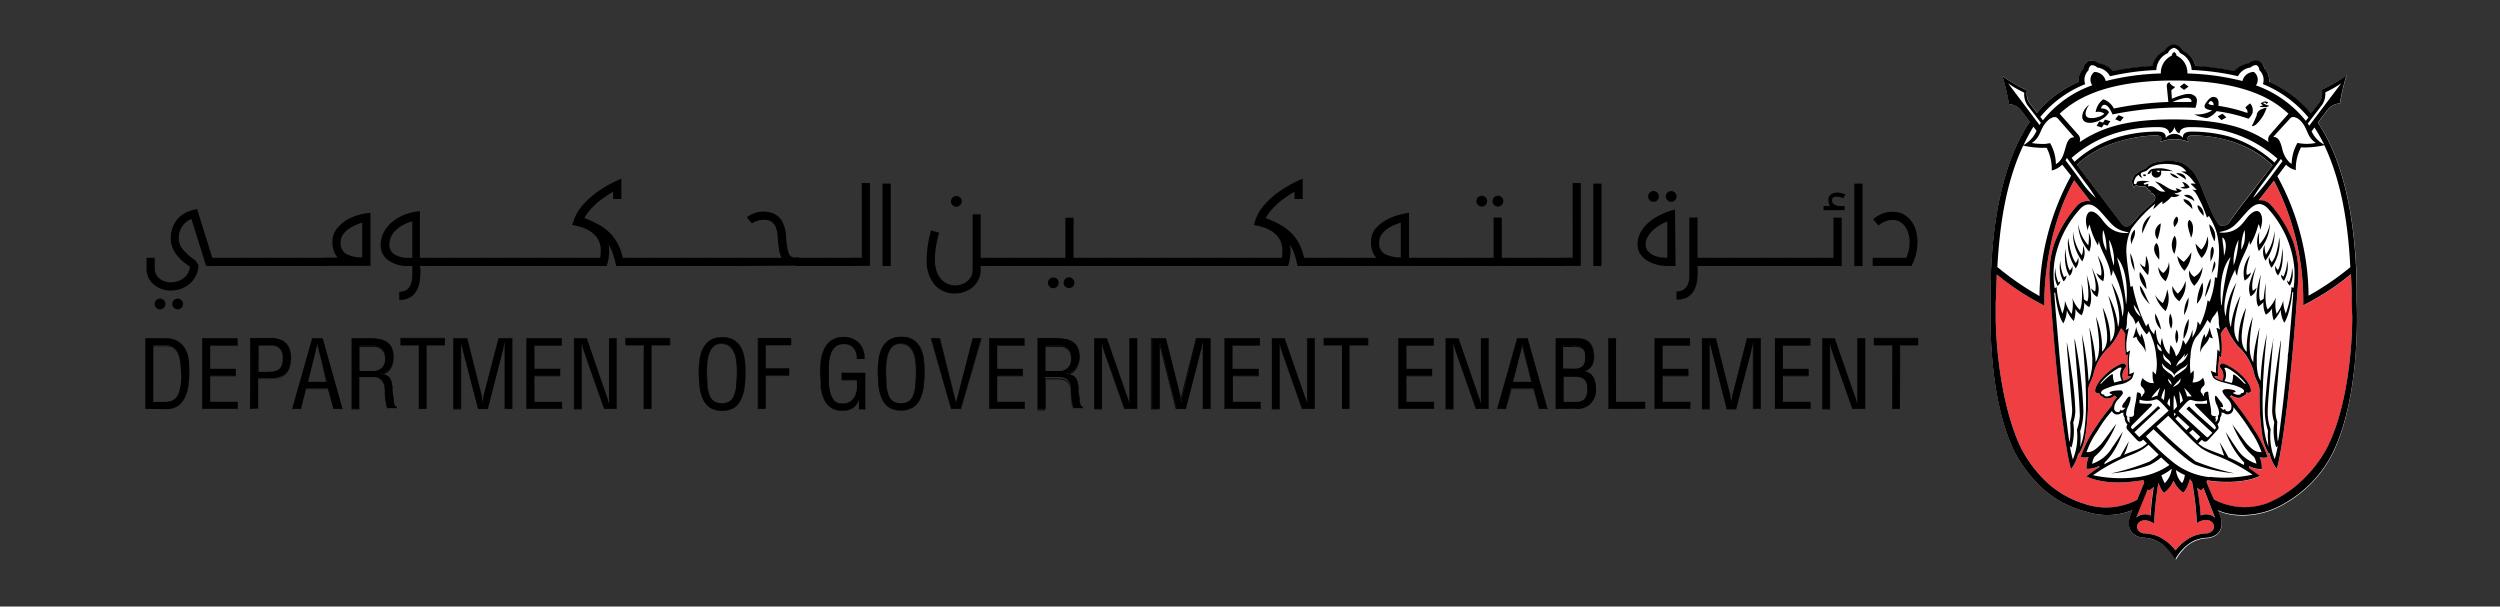 <svg id="Layer_1" data-name="Layer 1" xmlns="http://www.w3.org/2000/svg" viewBox="0 0 329.74 80"><rect x="0" y="0" width="329.74" height="80" fill="#333333" stroke="none"/><defs><style>.cls-1{fill:none;}.cls-2{fill:#fff;}.cls-3{fill:#ef3f43;}</style></defs><title>Department of Government Enablement </title><g id="ARTWORK"><rect class="cls-1" y="-13" width="329.74" height="105.63"/><path id="WHITE_LAYER" data-name="WHITE LAYER" class="cls-2" d="M310.85,39.68c.12-12.8-2.69-20-5.13-23.49.83-1.1,1.35-1.77,1.38-1.81a2.48,2.48,0,0,1,1.54-.75,27.59,27.59,0,0,1,.87-3.69,20.75,20.75,0,0,1-3.26,1.9,2.24,2.24,0,0,1-.32,1.68L304.86,15a15.26,15.26,0,0,0-4.13-3.43,14.26,14.26,0,0,0-1.41-.71,2.43,2.43,0,0,0-.66-1.8,1.27,1.27,0,0,0-.76-1h0a1.65,1.65,0,0,0-1.35.37,3.06,3.06,0,0,0-1.82,1,34.66,34.66,0,0,0-5.14-.67,3,3,0,0,0-1.6-2,1.7,1.7,0,0,0-1.25-.85h0a1.67,1.67,0,0,0-1.25.85,3,3,0,0,0-1.6,2,34.66,34.66,0,0,0-5.14.67,3,3,0,0,0-1.82-1A1.62,1.62,0,0,0,275.58,8h0a1.32,1.32,0,0,0-.76,1,2.41,2.41,0,0,0-.66,1.8c-.5.23-1,.47-1.41.71a13.15,13.15,0,0,0-4.05,3.39l-1-1.29a2.28,2.28,0,0,1-.32-1.68,20.23,20.23,0,0,1-3.26-1.9,27.59,27.59,0,0,1,.87,3.69,2.53,2.53,0,0,1,1.54.75l1.22,1.6c-2.45,3.49-5.3,10.72-5.18,23.61,0,1.19-.5,12.35,3.14,19.88a17.76,17.76,0,0,0,3.49,4.65,13.28,13.28,0,0,0,5.8,3.23l.27.07a8.83,8.83,0,0,0,6-.23l-.14.34-.12.3c-.51,1.38-.17,2.82,1.7,3a4.74,4.74,0,0,1,1.69.38A5,5,0,0,1,286,72.47a6.66,6.66,0,0,1,1,1.35h0a6.55,6.55,0,0,1,1-1.35A4.37,4.37,0,0,1,291.11,71c1.87-.21,2.22-1.64,1.71-3,0-.08-.09-.22-.12-.31s-.14-.34-.14-.34c1.3.75,5.28,1.34,9.11-1.09a15.79,15.79,0,0,0,6.07-6.57C311.36,52.09,310.87,40.71,310.85,39.68ZM294,29.36a.68.68,0,0,1-.26.25,1.07,1.07,0,0,1-.63.15.68.68,0,0,1-.6-.31,10.67,10.67,0,0,1-1.16-2.29c-.4-.95-.33-.79-.91-2.22a13.17,13.17,0,0,0-1.06-2.13,5,5,0,0,0-1.51-1.27,4.51,4.51,0,0,0-1.36-.29,8.5,8.5,0,0,0-2.24.18,2.29,2.29,0,0,0-1.12.6,1.05,1.05,0,0,1-.34.29,4.1,4.1,0,0,0-1,.56,1.26,1.26,0,0,0-.27,1.95h0c0-.25,0-.46.05-.45a1.73,1.73,0,0,0,1.1.2c.47-.06.76.65.76.65l.08-.21a1.92,1.92,0,0,0,.27.55l.07-.1c.14.18.37.29.39.58a1.14,1.14,0,0,1-.45.81c-.13.12-.87.73-1.65,1.53-.41.42-.61.67-1,1.12a1,1,0,0,1-.62.38h-.09a.71.71,0,0,1-.52-.23l-6-7.92c3.47-3.39,9.23-3.95,10.67-3.84.34,0,.72.29.29.84a5.11,5.11,0,0,1,3.82,0c-.42-.55,0-.82.29-.84,1.42-.1,6.89.15,10.72,3.93C297.8,24.29,295.3,27.41,294,29.36Z"/><g id="RED_LAYER" data-name="RED LAYER"><path class="cls-3" d="M310.08,36.18a32.86,32.86,0,0,1-5.42,3.66l-.87.47v-.62a34.14,34.14,0,0,0-3.87-15.82c-.26.35-1.13,1.45-2,2.58a1.84,1.84,0,0,1,1.54.55,15.78,15.78,0,0,1,3,4.92,13.11,13.11,0,0,1,.69,4.61h0s-.5,8.61-1.48,16.86c-.9,7.5-1.39,8.48-1.39,8.48a5.54,5.54,0,0,1-.95-2.07l-.08.07a6.57,6.57,0,0,1-.83-2.22,32.8,32.8,0,0,1-.38-6.14h0a2.69,2.69,0,0,0-.33-1.15,4.88,4.88,0,0,1-.38-1v0a7,7,0,0,0-2.17-3.67,10.52,10.52,0,0,1-1.52-2.5l-.06,0a2.13,2.13,0,0,0-.68,1,9.15,9.15,0,0,1,.05,3,2,2,0,0,1-.28-.23c.09.89-.33,1.92-.06,2.74l-.53-.07a.4.4,0,0,0,.06.13.69.69,0,0,0,.27.23l.17.08.54.19a1.62,1.62,0,0,0-.23-1.68c-.25-.3,0-.75.57-.52a7.51,7.51,0,0,1,2.17,1.45c1.1,1,1.42,2.05,1.19,2.25a.45.45,0,0,1-.53,0,.5.5,0,0,1,0,.12.64.64,0,0,1-.47.41l0,0c-.12.17-.31.22-.64.22a1.8,1.8,0,0,1-.64-.19.78.78,0,0,1-.22-.16l-.2.16a46.72,46.72,0,0,1,3.73,5.23,16.58,16.58,0,0,1,1.25,2.79,2.12,2.12,0,0,1-1.05,0,3.92,3.92,0,0,1,.28,1.55,3.14,3.14,0,0,1-1.69-.39c0,.1,0,.2.05.3l1.39,1c-2.61,1.23-6.4.66-6.47.65l-.49-.07c0,.07-.06.15-.09.24.25.61.85,2,1,2.3a8.65,8.65,0,0,0,5.58.86,7.81,7.81,0,0,0,1.42-.38,14.71,14.71,0,0,0,4.49-2.9,17.2,17.2,0,0,0,3.36-4.31c2.89-5.64,3.37-14,3.37-17.41V40.05C310.19,38.9,310.12,37,310.08,36.18Z"/><path class="cls-3" d="M281.91,65.86c.11-.31.64-1.56.9-2.2,0-.11-.07-.22-.1-.33-.36.06-.72.11-1.09.15s-3.84.58-6.45-.65c.32-.22.91-.71,1.72-1.23l0-.16a3.14,3.14,0,0,1-1.69.39,3.92,3.92,0,0,1,.28-1.55,2.25,2.25,0,0,1-1.05,0,16.58,16.58,0,0,1,1.25-2.79,32,32,0,0,1,2.86-4,2,2,0,0,1,.51-.9l.16-.17c-.11-.09-.21-.18-.31-.25a.9.9,0,0,1-.26.2,1.57,1.57,0,0,1-.64.19c-.33,0-.52,0-.64-.22l0,0a.64.64,0,0,1-.47-.41.5.5,0,0,1,0-.12.43.43,0,0,1-.48-.07c-.23-.2.09-1.21,1.19-2.25A7.51,7.51,0,0,1,279.76,48c.52-.23.82.22.57.52a1.59,1.59,0,0,0-.23,1.68c.32-.1.44-.16.49-.17a.84.84,0,0,0,.43-.3l.05-.11-.46,0c.23-.58-.13-2,.11-2.91a1.81,1.81,0,0,1-.31.18,11.16,11.16,0,0,1-.08-2.8,1.92,1.92,0,0,0-.57-.79,8.93,8.93,0,0,1-1.46,2.39,7,7,0,0,0-2.17,3.67v0a5.48,5.48,0,0,1-.38,1,2.69,2.69,0,0,0-.33,1.15h0a33.67,33.67,0,0,1-.38,6.14,6.44,6.44,0,0,1-.83,2.22l-.08-.07a5.38,5.38,0,0,1-.95,2.07s-.49-1-1.39-8.48c-1-8.25-1.48-16.86-1.48-16.86h0A13.11,13.11,0,0,1,271,32a16,16,0,0,1,3-4.92,1.83,1.83,0,0,1,1.7-.53l-.34-.45c-.57-.75-1.22-1.58-1.78-2.32-4,7.1-3.93,15.57-3.93,15.64v.9l-.71-.38a34.3,34.3,0,0,1-5.58-3.74c0,.86-.13,3.78-.13,3.78v1.77c0,3.38.61,11.7,3.37,17.41a17.17,17.17,0,0,0,3.28,4.37,12.83,12.83,0,0,0,4.89,2.87l.42.14a8.73,8.73,0,0,0,6.67-.6Z"/><path class="cls-3" d="M283.62,68a36.54,36.54,0,0,1,.43-3.8,2.24,2.24,0,0,1-.63.47s-.11,0-.17-.14c-.63,1.54-1.52,3.71-1.52,3.73A1.78,1.78,0,0,1,283.62,68Z"/><path class="cls-3" d="M289.75,69a41.22,41.22,0,0,0-.64-5.47L289,63.4l-.15-.22a7.58,7.58,0,0,1-.36,1,2.36,2.36,0,0,1-.52.8,3.67,3.67,0,0,1-1.29-1.59A3.64,3.64,0,0,1,285.42,65a2.53,2.53,0,0,1-.52-.8q-.12-.27-.21-.54a43,43,0,0,0-.57,5.39c-1.57-1-2.51,0-2.19.72l.1.17a1,1,0,0,0,.78.41,5.11,5.11,0,0,1,1.93.44,6.12,6.12,0,0,1,2.2,1.81,6.21,6.21,0,0,1,2.19-1.81,5.07,5.07,0,0,1,1.93-.44,1.11,1.11,0,0,0,.78-.41s.07-.11.11-.17C292.26,69,291.31,68,289.75,69Z"/><path class="cls-3" d="M290.3,64.68a1.85,1.85,0,0,1-.52-.38,29,29,0,0,1,.47,3.7,1.76,1.76,0,0,1,1.89.27l-1.53-3.93C290.47,64.53,290.34,64.68,290.3,64.68Z"/></g><path id="BLACK_LAYER" data-name="BLACK LAYER" d="M297.64,37.94a1.6,1.6,0,0,1-.81,1.15c-.26-.83-.42-1.49.76-3.94-.8,2.4-.46,3.19-.46,3.19A1.3,1.3,0,0,0,297.64,37.94Zm-1.29-1.68s-.28-.54.44-2.62a3.78,3.78,0,0,0-.74,3.37,1.78,1.78,0,0,0,.87-1.09A1.18,1.18,0,0,1,296.35,36.26Zm4.71-3.54c-.21,2.1-.39,2.53-.61,2.9a1.44,1.44,0,0,1-.34-.56,1.51,1.51,0,0,0,.35,1.27C300.89,35.78,301.2,34.62,301.06,32.72Zm-.42-1.41c-.33,2.35-.7,2.89-1,3.29a2,2,0,0,1-.36-.72,1.73,1.73,0,0,0,.33,1.44A5.81,5.81,0,0,0,300.64,31.31Zm-1.77,2.28a3.52,3.52,0,0,1-.17-1.27,2.16,2.16,0,0,0,.11,2.06A6.1,6.1,0,0,0,300,30.44,6.67,6.67,0,0,1,298.87,33.59ZM298,32.25A6.29,6.29,0,0,1,298,30.6a3.17,3.17,0,0,0-.07,2.51,5.63,5.63,0,0,0,1.47-3.66A5.78,5.78,0,0,1,298,32.25Zm2.86,4a1,1,0,0,0,.39.79,3.83,3.83,0,0,0,.42-2.68,5.26,5.26,0,0,1-.49,2.13S300.94,36.34,300.89,36.22Zm.8.73a.89.89,0,0,0,.37.69,3.35,3.35,0,0,0,.27-2.37,4.32,4.32,0,0,1-.4,1.92S301.73,37.05,301.69,37ZM273,35.68c-.22-.37-.39-.8-.61-2.9-.15,1.9.16,3.06.6,3.61a1.54,1.54,0,0,0,.35-1.27A1.37,1.37,0,0,1,273,35.68Zm.78-1c-.26-.4-.64-.94-1-3.29a5.86,5.86,0,0,0,1,4,1.73,1.73,0,0,0,.33-1.44A2,2,0,0,1,273.8,34.67Zm.8-1a6.73,6.73,0,0,1-1.16-3.15,6.15,6.15,0,0,0,1.22,3.94,2.16,2.16,0,0,0,.1-2.06A3.41,3.41,0,0,1,274.6,33.66Zm.84-1.34a5.78,5.78,0,0,1-1.33-2.8,5.76,5.76,0,0,0,1.47,3.66,3.16,3.16,0,0,0-.06-2.51A7,7,0,0,1,275.44,32.32Zm-3.18,4.22a5.26,5.26,0,0,1-.49-2.13,3.83,3.83,0,0,0,.42,2.68,1,1,0,0,0,.39-.79C272.53,36.41,272.26,36.54,272.26,36.54Zm-.73.71a4.32,4.32,0,0,1-.4-1.92,3.42,3.42,0,0,0,.27,2.37.86.86,0,0,0,.37-.69C271.73,37.12,271.53,37.25,271.53,37.25Zm4.81,1.16a1.27,1.27,0,0,1-.51-.41,1.58,1.58,0,0,0,.81,1.15c.26-.83.42-1.49-.76-3.94C276.69,37.62,276.34,38.41,276.34,38.41Zm.78-2.08a1.24,1.24,0,0,1-.57-.35,1.78,1.78,0,0,0,.87,1.09s.58-1.38-.74-3.37C277.4,35.79,277.12,36.33,277.12,36.33ZM283,46.46a5.87,5.87,0,0,0-.55-2.46,1,1,0,0,0-.12.49,3.45,3.45,0,0,1-.57-1.39,7,7,0,0,1-.44,1.47,1,1,0,0,0,.47-.17C282,45.29,282.75,45.49,283,46.46Zm7.86-1.91a1.08,1.08,0,0,0-.12-.49,5.87,5.87,0,0,0-.55,2.46c.27-1,1-1.17,1.21-2.07a1,1,0,0,0,.48.17,6.86,6.86,0,0,1-.44-1.46A3.49,3.49,0,0,1,290.88,44.55Zm-5.82-1.07a6.09,6.09,0,0,0-.78-2.12A2.54,2.54,0,0,0,285.06,43.48Zm3,1.19a4.64,4.64,0,0,0,.64-2.61A4.61,4.61,0,0,0,288,44.67Zm-.94.62a2.15,2.15,0,0,0,0-1.81A2.29,2.29,0,0,0,287.09,45.29Zm-.73-1.93a2.42,2.42,0,0,0-.13-2A2.61,2.61,0,0,0,286.36,43.36Zm5.17-6.61a8.28,8.28,0,0,0-.71,2.43C291,39,291.8,37.09,291.53,36.75Zm0-2.2s.74-1.31.32-2C291.4,32.64,291.58,34.56,291.57,34.55Zm-2.14,3.16a3.87,3.87,0,0,0,1.12-2.52,2.48,2.48,0,0,1-1.12,1.33,1.7,1.7,0,0,1-.64-.88A2.36,2.36,0,0,0,289.43,37.71Zm2.28-1.6c.31-.49.74-1.2.39-1.66A12.47,12.47,0,0,0,291.71,36.11Zm-3.62,5.48a4.5,4.5,0,0,0,.61-2.34A3.83,3.83,0,0,0,288.09,41.59Zm1.68-1.49a3.06,3.06,0,0,0,.75-2.83A6.18,6.18,0,0,0,289.77,40.1Zm-1.5-3a3.5,3.5,0,0,1-1,1.63,3.19,3.19,0,0,1-.71-1,2.15,2.15,0,0,0,.9,2A3.42,3.42,0,0,0,288.27,37.12Zm-3,2.86a3.52,3.52,0,0,1-1-1.07,4.69,4.69,0,0,0,1.4,2.14,3.65,3.65,0,0,0,.2-2.85A5.62,5.62,0,0,1,285.26,40Zm-4.06-7.67c-.09-.56.6-1.07.37-2A1.79,1.79,0,0,0,281.2,32.31Zm1.4,6.61a5.7,5.7,0,0,0,1,1.26c-.48-.74-.87-2.09-1.35-2.46A2.54,2.54,0,0,0,282.6,38.92Zm-.34-3c-.27,1.13.87,2.22.87,2.24A3.44,3.44,0,0,0,282.26,35.89Zm.8-2.13a8.26,8.26,0,0,1-.12,1.45c-.32-.08-.47-.3-.71-.5a6,6,0,0,0,1.11,1.57A3.8,3.8,0,0,0,283.06,33.76Zm-.49-2.93a19.69,19.69,0,0,1,1.17-2.44A2.4,2.4,0,0,0,282.57,30.83Zm-1,5a6.28,6.28,0,0,0-.56-2.45A4.69,4.69,0,0,0,281.59,35.81Zm2.83-3.75c-.77.95.41,2.14.41,2.16S284.93,32.41,284.42,32.06Zm.57-2.6a1.41,1.41,0,0,0-.39,2.09A7.85,7.85,0,0,0,285,29.46Zm.66,7.64a3.61,3.61,0,0,0,.46-2.58,2,2,0,0,1-.75,1.46,1.76,1.76,0,0,1-.65-.82A2.38,2.38,0,0,0,285.65,37.1Zm5.78-7.5a6.77,6.77,0,0,0,.69,2.21A2.07,2.07,0,0,0,291.43,29.6Zm-1.53-2.54c-.1.55.78,1.37.78,1.38A1.37,1.37,0,0,0,289.9,27.06Zm1.28,4.17a3.18,3.18,0,0,1-.78,1.66,5.24,5.24,0,0,1-.77-.8,3.38,3.38,0,0,0,.8,1.91A3.07,3.07,0,0,0,291.18,31.23ZM288.76,29c-.46.5,0,1.47.23,2.36C289.24,30.9,289.52,29.45,288.76,29Zm.39-1.38A1.22,1.22,0,0,0,288,26.27C288,26.77,288.84,27.08,289.15,27.6Zm-1.07-1.84c.23.23.95.4,1.35.77A1,1,0,0,0,288.08,25.76Zm-1,2.8a1.1,1.1,0,0,0-.27,1.37S287.67,29,287.09,28.56Zm1,7.17a3.75,3.75,0,0,0,.95-2.49,5.5,5.5,0,0,1-1,1.29,4.48,4.48,0,0,1-.85-.79A3.33,3.33,0,0,0,288.13,35.73Zm-1.29-4.61a2.24,2.24,0,0,0,0,2.36S287.37,31.87,286.84,31.12Zm.26-8.28c.21.21.89.5,1.26.85C288.31,23.11,287.81,22.8,287.1,22.84Zm.35.67a2,2,0,0,0-1.2-.68A1.44,1.44,0,0,0,287.45,23.51Zm1.4,1.18a1.38,1.38,0,0,0-1-.72,2.32,2.32,0,0,1,.37.6,2.78,2.78,0,0,1-.61.13A1.35,1.35,0,0,0,288.85,24.69ZM282.74,23c-.06,0-.12.23.1.24s.22-.2.22-.2S282.84,23,282.74,23Zm5.92-11.58-.58-.42c-.2.13-.42.32-.57.44l.56.42C288.3,11.69,288.4,11.61,288.66,11.43ZM285,22.52a.64.64,0,1,1-1.21.38.71.71,0,0,1,.07-.32c-.12,0-.13.1-.25.25s-.19.08-.36.19a1,1,0,0,1,.52-.7,4.19,4.19,0,0,1,2.84.28,6.79,6.79,0,0,0-1-.06A5.56,5.56,0,0,0,285,22.52Zm-.19,0s-.36,0-.4,0,.19.17.27.19a.13.13,0,0,0,.15-.07C284.9,22.62,284.9,22.55,284.85,22.52Zm4.72-8.3a45.15,45.15,0,0,0-10.9.87,4.32,4.32,0,0,0-.52-.95c-.71-.76-1,.06-1,.16.9,0,1.05.51,1.05.51a2.11,2.11,0,0,1-.87.86,3.21,3.21,0,0,1-1.53.53c-1.69.08-1.23-1.67-.2-2.39-.13.16-.73,1.08-.36,1.55s2,.1,2.35-.38a1.47,1.47,0,0,0-1.14-.2,2.54,2.54,0,0,1,1-1.68,2.42,2.42,0,0,1,1.4,1.21,43.53,43.53,0,0,1,7.19-.86c-.05-.43-.2-2-.21-2.13,0-.27.15-.38.33-.49a1.2,1.2,0,0,0,.78.63,2.79,2.79,0,0,1-.5.42c0,.32.05.91.06,1.15a9.81,9.81,0,0,1,1.64-.57,2.46,2.46,0,0,1,.74-.07,1.33,1.33,0,0,1,.66.28.77.77,0,0,1,.27.52A3.32,3.32,0,0,1,289.57,14.22ZM289,13.17c-.34-.57-1.64-.06-2.46.28.47,0,.88,0,1.39,0l1.1,0A.31.31,0,0,0,289,13.17Zm-11.61,3-.5-.15c-.13.18-.26.43-.35.58l.69.22.25-.4.49.15c.15-.23.21-.34.38-.58l-.71-.22A4.37,4.37,0,0,0,277.38,16.18ZM298,14.11c.55,0,1.06.09,1.3-.17a1.7,1.7,0,0,1-.81-.36c.15-.12.36,0,.47.13l.21-.19a.71.71,0,0,0-1,.18,1,1,0,0,1,.31.18A2.3,2.3,0,0,0,298,14.11Zm-.31,1a16,16,0,0,1-.68,1.51c.16.06.36-.07.51-.16a5,5,0,0,0,1.44-2.26,2.25,2.25,0,0,0-.61.18A1.06,1.06,0,0,0,297.64,15.13Zm-5.17.25.48.48c.26-.14.37-.21.65-.35l-.5-.49C292.89,15.12,292.64,15.28,292.47,15.38Zm4.62-.54a2.43,2.43,0,0,1-.57.84,21.43,21.43,0,0,0-4.21-1,2.86,2.86,0,0,1-1.27.92,5.48,5.48,0,0,1-1.68-.49,3.63,3.63,0,0,0,.56,0,3.71,3.71,0,0,0,1.8-.53c-1-.15-1.24-.43-.76-1.07.22-.29.59-.82,1.12-.68s.52.7.47,1.15a20.49,20.49,0,0,1,3.82.94c.08-.33-.13-.49-.27-.73a4.54,4.54,0,0,1,.63-.53A1.26,1.26,0,0,1,297.09,14.84Zm-5.56-1.5a.68.68,0,0,0-.3.32c.09.14.27.2.54.23h.15C292,13.62,291.78,13.26,291.53,13.34ZM279,15.73l.65.29.46-.54c-.25-.11-.42-.19-.68-.29A4.83,4.83,0,0,0,279,15.73Zm28.73,43.88a15.79,15.79,0,0,1-6.07,6.57c-3.82,2.43-7.81,1.84-9.11,1.09l.14.34c0,.09.09.23.12.31.51,1.38.17,2.81-1.71,3a4.79,4.79,0,0,0-1.69.38,5.32,5.32,0,0,0-1.52,1.13,6.66,6.66,0,0,0-1,1.35h0a6.55,6.55,0,0,0-1-1.35,4.33,4.33,0,0,0-3.2-1.51c-1.87-.21-2.21-1.65-1.7-3,0-.08.08-.22.12-.3l.14-.34a8.77,8.77,0,0,1-6,.23l-.27-.07a13.28,13.28,0,0,1-5.8-3.23,17.93,17.93,0,0,1-3.49-4.65c-3.64-7.52-3.13-18.68-3.14-19.88-.12-12.88,2.73-20.11,5.18-23.61l-1.22-1.6a2.48,2.48,0,0,0-1.54-.75,27.59,27.59,0,0,0-.87-3.69,21.66,21.66,0,0,0,3.26,1.9,2.24,2.24,0,0,0,.32,1.68l1,1.29a13.41,13.41,0,0,1,4.05-3.39,14.26,14.26,0,0,1,1.41-.71A2.39,2.39,0,0,1,274.8,9a1.28,1.28,0,0,1,.76-1h0a1.64,1.64,0,0,1,1.35.37,3.06,3.06,0,0,1,1.82,1,34.66,34.66,0,0,1,5.14-.67,3,3,0,0,1,1.6-2,1.69,1.69,0,0,1,1.25-.85h0a1.67,1.67,0,0,1,1.25.85,3,3,0,0,1,1.6,2,34.84,34.84,0,0,1,5.14.67,3,3,0,0,1,1.82-1A1.65,1.65,0,0,1,297.88,8h0a1.32,1.32,0,0,1,.76,1,2.41,2.41,0,0,1,.66,1.8c.5.23,1,.47,1.41.71a15.26,15.26,0,0,1,4.13,3.43l1.07-1.43a2.24,2.24,0,0,0,.32-1.68,20.23,20.23,0,0,0,3.26-1.9,27.59,27.59,0,0,0-.87,3.69,2.53,2.53,0,0,0-1.54.75s-.55.71-1.38,1.81c2.44,3.52,5.25,10.69,5.13,23.49C310.87,40.71,311.36,52.09,307.72,59.61Zm-1.15-40.46a11.75,11.75,0,0,1-3.09.29,6.07,6.07,0,0,0-.68,3,2.7,2.7,0,0,1-1.29-.72c-.44.58-.68.91-1.15,1.52a33.2,33.2,0,0,1,4.12,15.76A37.45,37.45,0,0,0,310,35.24C309.65,28.55,308.61,23.51,306.57,19.15Zm-6.41,20.12a5.42,5.42,0,0,0,.1,2.13,5.14,5.14,0,0,0,.88-1.76,4.78,4.78,0,0,0,.34,1.71,13.21,13.21,0,0,0,.76-3.53s0,.07.26.16a11.53,11.53,0,0,0-.1-4.06,13.58,13.58,0,0,0-3.15-6.27c-1.08-1.27-2-.7-2.91.3-1.47,1.6-1.78,2.31-3.54,2.63h0c-.18,0-.05.12.3.11,2.12,0,2.78-1.44,3.42-2.15.42-.47,1-.89,1.42-.62.17.1.75.77.15,2.43a1.37,1.37,0,0,0-.22-.79,10.57,10.57,0,0,1-1.09,2.74,2.88,2.88,0,0,1-.13-.59c-.21,1.34-1.41,2.74-1.59,4.66a1.35,1.35,0,0,1-.24-.84c-.91,1.67-1.85,4.68-1.26,6.18a9.93,9.93,0,0,1,1.4-4.43c-.62,2-1.35,4.4-.72,5.87A11,11,0,0,1,295.51,39c-.86,3.23-1.21,4.88-.26,6.13a9.63,9.63,0,0,1,1-4.55c-.45,2.52-1.09,4.73.09,5.83a11.18,11.18,0,0,1,.8-4.62c-.39,2.44-.73,4.79.06,6a12.7,12.7,0,0,1,.32-2.53,20.63,20.63,0,0,1,.52-2.09s-.25,1.7-.38,3.78c0,.35,0,.7,0,1a6.84,6.84,0,0,0,.13,1.27,2.94,2.94,0,0,0,.37,1A32.48,32.48,0,0,1,299,44s-.31,2.57-.52,6.51c0,.14,0,.28,0,.42-.26,5.66.51,7.48.74,8a3.33,3.33,0,0,1-.07-.83,5.48,5.48,0,0,1,0-1.26,8.83,8.83,0,0,1-.43-2.64c0-.84.1-1.68.17-2.5s.13-1.47.21-2.17.14-1.24.24-1.89c.13-.91.3-1.82.47-2.73.13-.72.06-.09,0,.09-.07.81-.21,2.6-.36,4.43-.1,1.37-.4,4.08-.34,5.39a7,7,0,0,0,.38,1.81,8,8,0,0,0,.54,3.93,18,18,0,0,0,.4-1.78.48.48,0,0,1-.22.2,7.14,7.14,0,0,1-.24-3.27,5.05,5.05,0,0,1-.28-1.56,46.45,46.45,0,0,1,.46-4.86c.07-.54.15-1.07.22-1.56l.15-1q.11-.76.27-1.53c0-.08,0-.16.05-.23s0,.37-.05.86c-.18,2.18-.67,7.75-.68,8.19a5,5,0,0,0,.26,1.62,11.63,11.63,0,0,0,.07,2.6,6.75,6.75,0,0,0,.17-.92s.31-2.26.67-5.47c.05-.5.11-1,.16-1.48s.1-.94.15-1.43.11-1.14.16-1.72c0-.25,0-.49.07-.74.13-1.51.29-3.22.41-4.72,0,0,.2-2.45.25-3.19l-.12-.09s-.28,3-1.08,4.09a3.8,3.8,0,0,1-.46-1.71,5,5,0,0,1-.92,1.41,4.16,4.16,0,0,1-.22-1.59,2.36,2.36,0,0,1-.83.83,3.32,3.32,0,0,1-.31-1.67,2.62,2.62,0,0,1-.68.59c-.1-.23-.64-1.08.34-4.24-.39,2.92-.16,3.26-.08,3.49a2,2,0,0,0,.45-.29,18.09,18.09,0,0,1,.3-2.08c-.15,2.32,0,3.05.22,3.5A4.56,4.56,0,0,0,300.16,39.27Zm-7.12,1a31.11,31.11,0,0,1,1.16-6.36C292.61,35.63,292.84,39.64,293,40.26Zm.29-6.54c.51-1.51.08-2.27-.21-2.42C293.11,32,293.3,32.31,293.33,33.72ZM294.62,35a11.52,11.52,0,0,0,.62-3.36A6.44,6.44,0,0,0,294.62,35ZM296,32a4.51,4.51,0,0,0,.05-1.68,6.61,6.61,0,0,0-.43,2.64A5.82,5.82,0,0,0,296,32Zm-3.64,11.34a.12.12,0,0,1,0-.08h.05a.5.5,0,0,1,.2.09c.06,0,.12.08.21.12a3.53,3.53,0,0,1-.17-1.1,5.86,5.86,0,0,0-.18-1.37s0,0,0-.06a2.56,2.56,0,0,1-.39.64,2.36,2.36,0,0,0-.54,1v.08l-.07-.06c.12.11-.33-.4-.33-.41a9.92,9.92,0,0,1-1.57,2.38h0a5,5,0,0,0-.64,2.29,9.71,9.71,0,0,0,0,2.43l.4-.43a6.68,6.68,0,0,1,0,.9,2.67,2.67,0,0,1-.16.67,1.59,1.59,0,0,0,1.4-.61l.11.29c.1.29.18.63-.05.81,0,0-.42.36-.37.69a.47.47,0,0,0,.22.32h0v0a.42.42,0,0,0,.24.33.59.59,0,0,1,0-.31.41.41,0,0,1,.35-.28.48.48,0,0,1,.18,0s.1.92.18,1.29a11.92,11.92,0,0,1,.21,1.23l0,.32c0,.31.22.34.38.37a2.54,2.54,0,0,0,.39,0h0c-.24.07-.22.16-.21.19a1,1,0,0,1,0,.6l0,0a.71.71,0,0,0,.32-.82v0h0c.27-.16.21-.71-.18-1.54-.19-.39-.26-1-.14-1.1h0c.06,0,.14,0,.32.27s.26.35.42.55a.9.9,0,0,1,.26.53.17.17,0,0,1,0,.13.24.24,0,0,1-.12,0,1,1,0,0,1-.25,0c.09.09.42.47.52.35.25-.29,0,.18.46.22.28,0,.48-.17.5-.52a1.36,1.36,0,0,0,0-.3,1.69,1.69,0,0,0-.43-.77l-.1-.1c-.73-.8-.67-1-.62-1.06s.14-.16.33-.17a4.16,4.16,0,0,1,.61,0c.29.06.78.13.76.29s0,.07-.08.09-.27.1-.29.06a.74.74,0,0,0,.27.19c.12.06.63.2.78,0l.05-.11c.09,0,.33,0,.38-.21s-.16-.37-.37-.48a7.62,7.62,0,0,0-1.08-.41c-.16,0-.37-.09-.53-.13l-.88-.23s-.48-.15-.65-.23l-.19-.09a1,1,0,0,1-.37-.32,3.73,3.73,0,0,1-.3-.88,1.84,1.84,0,0,0,.7.28,3.85,3.85,0,0,1,0-.79c.14-1.45.17-2.28.17-2.28l.29.3a9,9,0,0,0-.09-1.47h0A11.65,11.65,0,0,0,292.35,43.34Zm1,6.91.68.18.33.08a2.85,2.85,0,0,0,.16-1c0-.38.85.42,1.42,1,.24.24.29.14.15-.05a8.11,8.11,0,0,0-2-1.73c-.55-.34-.82-.26-.64,0A1.72,1.72,0,0,1,293.4,50.25Zm1,5.64c.65.81,1.68,2.33,2.07,2.74.85.88,1.21,1,1.86,1a11.6,11.6,0,0,0-1.42-2.76,25.07,25.07,0,0,0-2.29-3.17,1.24,1.24,0,0,1-.06.46.47.47,0,0,1-.05.1.82.82,0,0,1-.23.26.79.79,0,0,1-.5.13.67.67,0,0,1-.43-.2.52.52,0,0,1-.31-.08.82.82,0,0,1-.17.7,1.19,1.19,0,0,1-.34.86l0,.07c.21.38.12.57,0,.69s-1.12,1.25-1.35,1.45a.41.41,0,0,1-.56,0l-.17-.14-.47.48.06.05h0a4.25,4.25,0,0,0,1.15.71c.37.16,1.46.56,2.2.86-.17-.54-.38-1.16-.59-1.77.19.26.71,1.19,1.17,2h0a19.36,19.36,0,0,1,2,1C296,61.16,296,61,296,61a9.43,9.43,0,0,1-.91-1.09A11.28,11.28,0,0,1,293.57,57c.85,1.28,1.07,1.64,1.4,2.09a4.79,4.79,0,0,0,2.65,2.07c-.15-.8-.44-1-.44-1A7.24,7.24,0,0,1,296.09,59c.14.18.26.36,0,0s-.13-.18,0,0A14.51,14.51,0,0,1,294.41,55.89Zm-2.92,7a17.18,17.18,0,0,0,5.66-.29,23.25,23.25,0,0,0-4.89-2.56,9.54,9.54,0,0,1-1.76-.85,9.22,9.22,0,0,1-.81-.65c-.89-.82-3.23-3.26-3.65-3.71l-1.56,1.43a59,59,0,0,0,5.16,4.59,30.76,30.76,0,0,0,5.13,1.58,20.09,20.09,0,0,1-5.13-1.12c-1.33-.54-5.55-4.7-5.55-4.7l-1,.94a28.69,28.69,0,0,0,3.49,3.34A9.23,9.23,0,0,0,291.49,62.94ZM287,62a2.85,2.85,0,0,0,.81,1.72,2.43,2.43,0,0,0,.36-1.07A6.34,6.34,0,0,1,287,62Zm-7-5.08a11.6,11.6,0,0,1-1.47,3A9.58,9.58,0,0,1,277.6,61s0,.1-.06.25l-.11.06.62-.34.3-.15c.4-.22.85-.42,1.3-.62.44-.79,1-1.74,1.13-2a8.62,8.62,0,0,1-.63,1.78l.33-.14c.7-.27,1.31-.49,1.6-.63a4,4,0,0,0,.9-.55l.2-.18-.5-.5-.17.14a.41.41,0,0,1-.56,0c-.23-.21-1.26-1.35-1.35-1.45s-.22-.32,0-.69a0,0,0,0,1,0,0,1.19,1.19,0,0,1-.36-.89.89.89,0,0,1-.17-.7.52.52,0,0,1-.31.08.65.65,0,0,1-.43.2h-.06a.66.66,0,0,1-.46-.15.64.64,0,0,1-.25-.32s0,0,0,0a16.51,16.51,0,0,0-1.94,2.69,11.21,11.21,0,0,0-1.42,2.75c.65,0,1-.14,1.86-1,.39-.41,1.42-1.93,2.07-2.74a14.6,14.6,0,0,1-1.63,3,7.76,7.76,0,0,1-1.16,1.27s-.25.15-.4,1A4.79,4.79,0,0,0,278.6,59C278.92,58.57,279.14,58.21,280,56.93Zm-.59-4.27a1.72,1.72,0,0,0-.56,1.18.48.48,0,0,0,.5.52c.44,0,.21-.51.46-.22.1.12.43-.26.52-.35-.19,0-.46.06-.42-.21a1.1,1.1,0,0,1,.31-.53c.12-.14.47-.82.7-.73s0,.71-.14,1.1c-.39.83-.46,1.38-.19,1.54h0v0a.71.71,0,0,0,.32.82l0,0a1,1,0,0,1,0-.6s0-.13-.21-.19h0a2.54,2.54,0,0,0,.39,0,.36.36,0,0,0,.38-.37l0-.32a11.92,11.92,0,0,1,.21-1.23c.08-.38.18-1.29.18-1.29a.48.48,0,0,1,.18,0,.39.39,0,0,1,.35.28.59.59,0,0,1,0,.31.45.45,0,0,0,.25-.33v0h0a.46.46,0,0,0,.22-.32c.05-.33-.33-.66-.36-.69-.23-.18-.15-.52-.05-.81l.13-.35a1.68,1.68,0,0,0,.45.38,1.55,1.55,0,0,0,1.06.28,2.67,2.67,0,0,1-.16-.67,6.68,6.68,0,0,1,0-.9l.4.43a6.42,6.42,0,0,0,.08-2.3,8.94,8.94,0,0,0-.62-2.66,4.25,4.25,0,0,0-.35-.78.82.82,0,0,1-.32.45,6.59,6.59,0,0,1-1.08-1.81,1.74,1.74,0,0,1-.33.41l-.06.06v-.08a2.31,2.31,0,0,0-.54-1,2.29,2.29,0,0,1-.39-.64,5.62,5.62,0,0,0-.19,1.4,3.53,3.53,0,0,1-.17,1.1l.21-.12c.1-.06.15-.1.19-.09h0a.11.11,0,0,1,0,.08,16.71,16.71,0,0,0-.29,1.69,5.53,5.53,0,0,0,.05,1.39s.45-.26.45-.26a6.45,6.45,0,0,0-.13,2.32,3.85,3.85,0,0,1,0,.79,1.85,1.85,0,0,0,.64-.25,3.78,3.78,0,0,1-.3.87,2.9,2.9,0,0,1-1.68.76,10.13,10.13,0,0,0-2,.65c-.21.11-.42.32-.37.48s.29.21.38.21l.05.11c.16.23.66.09.78,0a.68.68,0,0,0,.27-.19s-.19,0-.29-.06a.17.17,0,0,1-.08-.09c0-.29,1.2-.33,1.38-.33s.26,0,.33.17S280.13,51.86,279.4,52.66Zm.35-3.92c.19-.3-.09-.38-.64,0a8.11,8.11,0,0,0-2,1.73c-.14.19-.09.3.15,0,.57-.58,1.43-1.37,1.42-1a2.51,2.51,0,0,0,.17,1l.26-.07.75-.2A1.71,1.71,0,0,1,279.75,48.74Zm-1.24-11.39a9.69,9.69,0,0,1,1.4,4.43c.58-1.51-.36-4.51-1.26-6.18a1.37,1.37,0,0,1-.24.84c-.17-1.92-1.37-3.31-1.58-4.66a4.27,4.27,0,0,1-.14.59,10.29,10.29,0,0,1-1.09-2.74,1.49,1.49,0,0,0-.22.79c-.6-1.66,0-2.33.15-2.43.45-.26,1,.16,1.42.62.63.7,1.3,2.11,3.42,2.14.35,0,.48-.08.3-.11h0c-1.76-.32-2.08-1-3.55-2.63-.91-1-1.83-1.57-2.9-.3A13.63,13.63,0,0,0,271.06,34,11.52,11.52,0,0,0,271,38c.25-.09.26-.16.26-.16a12.89,12.89,0,0,0,.76,3.53,4.78,4.78,0,0,0,.34-1.71,5.24,5.24,0,0,0,.88,1.76,5.42,5.42,0,0,0,.1-2.13,3.78,3.78,0,0,0,1,1.6c.18-.45.36-1.18.22-3.5a18.4,18.4,0,0,1,.3,2.08,1.83,1.83,0,0,0,.45.29c.08-.24.31-.57-.08-3.49,1,3.16.43,4,.34,4.24a2.36,2.36,0,0,1-.69-.59,3.32,3.32,0,0,1-.31,1.67,2.28,2.28,0,0,1-.83-.83,4.16,4.16,0,0,1-.22,1.59,4.82,4.82,0,0,1-.91-1.41,4.07,4.07,0,0,1-.46,1.71c-.81-1.06-1.08-4.09-1.08-4.09l-.12.09c.05.74.14,1.88.25,3.17h0c.13,1.51.28,3.21.41,4.72q.48,5.43,1.2,10.85a5.42,5.42,0,0,0,.17.92,11.66,11.66,0,0,0,.07-2.6,5.35,5.35,0,0,0,.26-1.61c0-.44-.51-6-.68-8.19,0-.27-.05-.86-.05-.86s0,.15.05.23c.17.82.3,1.66.42,2.49.07.49.15,1,.22,1.56a41.82,41.82,0,0,1,.46,4.86,5.42,5.42,0,0,1-.28,1.56,7.31,7.31,0,0,1-.23,3.27.48.48,0,0,1-.22-.2c.18,1,.4,1.78.4,1.78a8,8,0,0,0,.54-3.93,6.91,6.91,0,0,0,.38-1.81c0-.34-.05-1.4-.14-2.73-.17-2.37-.37-4.73-.56-7.09,0-.11,0-.39,0-.41s.05.21.08.33a57,57,0,0,1,1.09,9.28,8.49,8.49,0,0,1-.43,2.64,6.13,6.13,0,0,1,.05,1.26,3.2,3.2,0,0,1-.07.83c.24-.54,1-2.35.75-8,0-.14,0-.28,0-.42-.21-3.94-.52-6.51-.52-6.51a33.17,33.17,0,0,1,.9,6.23s.05-.09.08-.14a7.6,7.6,0,0,0,.39-3.21c-.13-2.07-.38-3.77-.38-3.77a.88.88,0,0,0,.06.17,16.4,16.4,0,0,1,.46,1.91,18.52,18.52,0,0,1,.31,2.22c0,.11,0,.21,0,.31h0c.79-1.17.45-3.52.06-6a11.21,11.21,0,0,1,.8,4.62c1.18-1.11.54-3.31.09-5.83a9.63,9.63,0,0,1,1,4.55c1-1.25.6-2.9-.26-6.12a11,11,0,0,1,1.28,4.15C279.86,41.75,279.13,39.32,278.51,37.35Zm10.63,7.16a3.56,3.56,0,0,0,.69-2.07,1.09,1.09,0,0,1,.33.46,11.46,11.46,0,0,0,1-3.26c.21.09,0,0,.27.17a10.89,10.89,0,0,0,.7-3.21c.08,0,.21,0,.27.09.11-.77.22-2,.26-2.87a10.09,10.09,0,0,0-.31-3.16,9,9,0,0,0-1-2.15.9.9,0,0,0-.27.21c-.14-.43-.53-1.45-.72-1.83-.48-.94-.71-1.55-1.22-1.87a5,5,0,0,0,.6.05,8.86,8.86,0,0,0-.82-.8c.12-.08.33-.07.68,0-.5-.45-.67-1.14-1.94-1.63a6.29,6.29,0,0,1,.71,0,2.17,2.17,0,0,0-1.19-.85c-1.31-.26-3.11-.3-4,.7a1.77,1.77,0,0,1-.49.19,1.23,1.23,0,0,0-.24.12c-.15.11-.17.25.11.66-.37-.05-.46-.41-.53-.37a1.24,1.24,0,0,0-.39.4,1.4,1.4,0,0,0-.2.74.25.25,0,0,0,.41-.19c0-.13.59-.18.79-.18s.55.07.91.05l-.68.21c-.16.05-.18.22,0,.23s.24-.06.4-.09,0,.22.06.33c1-.24,1.13.89,2.26.67-.53-.41-1-1.1-1.39-1.31,1.11.17,1.71,1.17,2.91,1.22a2.57,2.57,0,0,0-.14-.32c.41,0,.7.31.82.3a1.74,1.74,0,0,1-1,.36c.08.15.53.18.68.21a1.07,1.07,0,0,1-1.06.22,4.76,4.76,0,0,1-1.2,1,2.21,2.21,0,0,1,0-.37c-.51.3-.85.84-1.24,1a7.39,7.39,0,0,0,.29-.69,17.42,17.42,0,0,0-3.13,3.28,6.55,6.55,0,0,0-.64,3.69c.05.9.44,3.45.5,4l.28-.12a20.81,20.81,0,0,0,1.8,5.35.79.79,0,0,1,.3-.4,2.46,2.46,0,0,0,.76,1.43,1.4,1.4,0,0,1,.17-.65c.11.36.05,1.49.69,2.11a3.31,3.31,0,0,1,.16-1,7.62,7.62,0,0,0,.31,1.18,2.2,2.2,0,0,0,.69,1,3.76,3.76,0,0,1,.14-1.21A3.54,3.54,0,0,1,287,47c.66-.5.91-2.16.91-2.16a1.44,1.44,0,0,1,.33.62,4.43,4.43,0,0,0,.92-2A3.62,3.62,0,0,1,289.14,44.51Zm.65,8.74a8.85,8.85,0,0,0,1.3,0c0-.09,0-.18,0-.25a1.11,1.11,0,0,1,0-.19h0a3.45,3.45,0,0,1-1.49.1c-.34-.07-.35-.08-.61-.15s-.62.32-.91.64-.58.65-.73.8a0,0,0,0,0,0,.08l3.72,3.4c.05,0,.09,0,.15,0l.57-.59L288.45,54c-.05-.05-.06-.11,0-.14l.19-.2a.1.1,0,0,1,.15,0l1.05,1,1.39,1.23.87.77c.12-.13.11-.1.14-.14s.1-.24-.34-.67l-2.25-2.25C289.38,53.33,289.54,53.25,289.79,53.25Zm-5,.68L281.52,57l.57.59c.07.07.1.06.15,0L286,54.2a.05.05,0,0,0,0-.08c-.15-.16-.48-.54-.73-.8s-.67-.71-.91-.64a5,5,0,0,1-.61.15,3.3,3.3,0,0,1-1.49-.1l-.07,0,0,.23c0,.07,0,.14,0,.22a6.92,6.92,0,0,0,1.35.06c.25,0,.42.08.19.33l-2.25,2.25c-.45.42-.47.52-.34.66s0,0,.14.14l.87-.77,1.38-1.23s1-.94,1.05-1a.11.11,0,0,1,.15,0l.19.2A.12.12,0,0,1,284.78,53.93Zm.32-7.59a1.12,1.12,0,0,0-.12-.44,4.81,4.81,0,0,0-.38-.42.46.46,0,0,1-.1-.16,1.6,1.6,0,0,0,.06.53.7.7,0,0,0,.28.37A.88.88,0,0,0,285.1,46.34Zm0,6.18s.24.23.28.28a9,9,0,0,0,.15-1.54A3.65,3.65,0,0,0,285.06,52.52Zm-1.29-.08c.12,0,.43-.18.6-.22l.12,0h0a9.09,9.09,0,0,1,.36-1.08A8.13,8.13,0,0,0,283.77,52.44Zm2.39,1.19c0-.44,0-.92-.07-1.12a2.23,2.23,0,0,0-.29.76Zm.21-2.91a1,1,0,0,0-.5-.74A1.27,1.27,0,0,0,286.37,50.72Zm.33-.93v0s0,0,0,0a1,1,0,0,1,.3-.32,8.93,8.93,0,0,0,1.24-.9,1.93,1.93,0,0,0,.25-.57,1.57,1.57,0,0,1-.52.47,4.89,4.89,0,0,0-1.15.84.79.79,0,0,0-.1.28.68.68,0,0,0-.06-.21c-.22-.46-.88-.65-1.28-1.1s-.27-.42-.27-.42a1.07,1.07,0,0,0,.18.71,3.8,3.8,0,0,0,.88.72A1.42,1.42,0,0,1,286.7,49.79Zm-.42-1.64c0-.72-.79-.81-1-1.52C285.21,47.63,285.91,47.65,286.28,48.15Zm.36,2.87a2.63,2.63,0,0,0,.33-.18,1.23,1.23,0,0,0,.48-.45.74.74,0,0,0,.07-.5,1,1,0,0,1-.31.43,4.17,4.17,0,0,0-.36.37A1.93,1.93,0,0,0,286.64,51Zm.7.43c.07.43.13,1.44.15,1.77h0l.36-.37A3.81,3.81,0,0,0,287.34,51.45Zm-.65,2.63s.26-.31.39-.44l0,0a4.75,4.75,0,0,0-.39-1.51C286.67,52.37,286.68,53.34,286.69,54.08Zm0,.3c0,.24,0,.43,0,.52l.25-.27S286.76,54.46,286.69,54.38Zm.17.86c.45.48,1.06,1.11,1.46,1.5l.42-.41-1.56-1.43Zm1.84,1.87c.34.33.71.71,1,1l.44-.48-1-.94S289,56.85,288.7,57.11Zm.31-4.82a7.68,7.68,0,0,0-1-1.12,9.93,9.93,0,0,1,.41,1.13h0l.06,0a.34.34,0,0,1,.2,0,1,1,0,0,1,.21,0Zm-.38-5.87a3,3,0,0,1-.62.73,2.39,2.39,0,0,0,.1-.5,3.58,3.58,0,0,1-.6.79,2,2,0,0,0-.55.91,2.44,2.44,0,0,1,.68-.5A2.27,2.27,0,0,0,288.63,46.42Zm-7.27-6.3a2.16,2.16,0,0,0,.94,1.66A6.23,6.23,0,0,0,281.36,40.12Zm11.71-10.36a1.07,1.07,0,0,0,.63-.15.61.61,0,0,0,.26-.25c1.34-1.95,3.84-5.08,5.71-7.54-3.82-3.77-9.29-4-10.72-3.93-.34,0-.72.29-.29.84a5.11,5.11,0,0,0-3.82,0c.42-.55,0-.82-.29-.84-1.44-.1-7.19.46-10.67,3.84l6,7.92a.69.69,0,0,0,.52.23h.09a1,1,0,0,0,.62-.38c.41-.45.62-.7,1-1.12.79-.8,1.53-1.42,1.65-1.53a1.14,1.14,0,0,0,.45-.81c0-.29-.25-.4-.39-.58a.61.61,0,0,1-.07.1,1.68,1.68,0,0,1-.27-.55l-.08.21s-.3-.71-.76-.65a1.78,1.78,0,0,1-1.1-.2s-.07.21-.05.45c0,0,0,0,0,0a1.26,1.26,0,0,1,.27-1.95,4.1,4.1,0,0,1,1-.56,1.05,1.05,0,0,0,.34-.29,2.37,2.37,0,0,1,1.12-.6,8.55,8.55,0,0,1,2.24-.18,4.51,4.51,0,0,1,1.36.29,5.26,5.26,0,0,1,1.51,1.27,12.39,12.39,0,0,1,1.06,2.13c.58,1.43.51,1.27.91,2.22a11.15,11.15,0,0,0,1.16,2.29A.6.6,0,0,0,293.07,29.76ZM300,21.44l.39-.51a16.51,16.51,0,0,0-7.19-3.72,19.27,19.27,0,0,0-4.42-.44c-.79,0-1.3.32-1.3.81-.49-.09-.62-.71-.69-.83-.05.26-.29.76-.69.83,0-.5-.51-.8-1.3-.81a19.22,19.22,0,0,0-4.42.44,16,16,0,0,0-7.15,3.62l.39.51a14.83,14.83,0,0,1,5.89-3.3,18.64,18.64,0,0,1,5.16-.68c.93,0,1.06.57.95.86a1.5,1.5,0,0,1,2.34,0c-.11-.29,0-.82.95-.86A19,19,0,0,1,294,18,15.72,15.72,0,0,1,300,21.44ZM301,19.55a3.63,3.63,0,0,0,1,1.9l.26.17h0a5.74,5.74,0,0,1,.77-2.77h0a6,6,0,0,0,2.42,0c-1.23-.83-1-1.76-1.88-2.77a3.58,3.58,0,0,0-.34-.33,1.52,1.52,0,0,0-.74-.32.52.52,0,0,0-.42.18c-.12.13-1.4,1.51-2.24,2.45C300.57,18.06,300.78,18.76,301,19.55Zm.84-4.55A13.21,13.21,0,0,0,298,12.5c-4.27-1.87-9.69-1.88-11.24-1.88h0c-1.55,0-7,0-11.24,1.88a13.41,13.41,0,0,0-3.86,2.5s1.93,2.17,2.43,2.75a.93.93,0,0,1,.2,1c3-2,6.34-3,12.35-3h.27c5.91.06,9.38,1,12.32,3a.91.91,0,0,1,.2-1C299.91,17.17,301.84,15,301.84,15Zm-30.42.63h0c-.12-.14-.43-.4-1.17.13-1.32,1.15-.9,2.18-2.26,3.1a6.61,6.61,0,0,0,1.2.12,5,5,0,0,0,.58,0l.63-.1h0a5.67,5.67,0,0,1,.76,2.77c1.59-.84.94-3.57,2.43-3.54Zm1,5.49c1.17,1.55,2.05,2.73,2.22,3a11.74,11.74,0,0,0,1.79,2,19.52,19.52,0,0,0-1.4-2.05l-2.41-3.24A3.11,3.11,0,0,0,272.46,21.12Zm5.77,10.56a11.52,11.52,0,0,0,.62,3.36A6.44,6.44,0,0,0,278.23,31.68Zm-.81-1.29a4.51,4.51,0,0,0,.06,1.68,5.82,5.82,0,0,0,.38,1A6.81,6.81,0,0,0,277.42,30.39Zm3,9.94c.2-.63.43-4.63-1.16-6.36A31.11,31.11,0,0,1,280.43,40.33Zm-4.36,22.34a17.19,17.19,0,0,0,5.66.29,9.51,9.51,0,0,0,4.46-1.63c-.31-.27-.69-.61-1.08-1a7.61,7.61,0,0,1-1.53,1,20.67,20.67,0,0,1-5.13,1.12,31,31,0,0,0,5.13-1.58,8.67,8.67,0,0,0,1.19-.9l-1.34-1.31a7.36,7.36,0,0,1-.7.55,10,10,0,0,1-1.77.85A23.25,23.25,0,0,0,276.07,62.67Zm9.05,0a5.62,5.62,0,0,0,.45,1.06,3.21,3.21,0,0,0,.93-1.91c-.14.11-.36.29-.55.41S285.33,62.57,285.12,62.67ZM299,24c.17-.23,1-1.31,2.06-2.75a1.42,1.42,0,0,1-.21-.29l-2.24,3a22,22,0,0,0-1.4,2.05C297.18,26.24,298.57,24.56,299,24Zm6.28-7.2-.39.52a3.75,3.75,0,0,0,1.66,1.75A23,23,0,0,0,305.26,16.8Zm-.89-.52.18.31L308.79,11a14.59,14.59,0,0,1-2.09,1.18,2.66,2.66,0,0,1-.46,1.7Zm-35.27-.85.33.44a14.53,14.53,0,0,1,6.51-4.62,1.28,1.28,0,0,1,.27-1.76h0a1.54,1.54,0,0,1,1.51,1.2,32.8,32.8,0,0,1,7.27-1,2.48,2.48,0,0,1,1.44-2.35.58.58,0,0,1,.31-.48h0a.58.58,0,0,1,.31.48,2.48,2.48,0,0,1,1.44,2.35,32.7,32.7,0,0,1,7.26,1,1.55,1.55,0,0,1,1.51-1.2h0a1.29,1.29,0,0,1,.27,1.77,14.86,14.86,0,0,1,6.58,4.68l.34-.45a15.27,15.27,0,0,0-6-4.4A1.73,1.73,0,0,0,298,9.26a.79.79,0,0,0-.37-.67h0a1,1,0,0,0-.77.31,2.16,2.16,0,0,0-1.68,1.15,33.4,33.4,0,0,0-6.11-.82A2.57,2.57,0,0,0,287.54,7a1.19,1.19,0,0,0-.8-.69,1.17,1.17,0,0,0-.8.69,2.55,2.55,0,0,0-1.53,2.24,32.43,32.43,0,0,0-6.11.82,2.16,2.16,0,0,0-1.68-1.15,1,1,0,0,0-.78-.31h0a.79.79,0,0,0-.37.67,1.73,1.73,0,0,0-.44,1.83A14.78,14.78,0,0,0,269.1,15.43ZM269,16.49a2.09,2.09,0,0,1,.19-.29c-1-1.32-1.68-2.2-1.75-2.28a2.58,2.58,0,0,1-.45-1.7A13.92,13.92,0,0,1,264.87,11Zm-2.06,2.62a4.19,4.19,0,0,0,1.21-1.06,5.33,5.33,0,0,0,.47-.8l-.42-.54Q267.48,17.88,266.91,19.11Zm-3.47,16.13A37.45,37.45,0,0,0,269,39.05a33.69,33.69,0,0,1,4.17-15.87L272,21.71a3,3,0,0,1-1.38.78,6.15,6.15,0,0,0-.68-3,11.78,11.78,0,0,1-3.09-.29C264.85,23.51,263.81,28.55,263.44,35.24Zm18.44,30.68,0-.06c.11-.31.64-1.56.9-2.2,0-.11-.07-.22-.1-.33-.36.06-.72.11-1.09.15s-3.84.58-6.45-.65c.32-.22.91-.71,1.72-1.23l0-.16a3.14,3.14,0,0,1-1.69.39,3.92,3.92,0,0,1,.28-1.55,2.25,2.25,0,0,1-1.05,0,16.58,16.58,0,0,1,1.25-2.79,32,32,0,0,1,2.86-4,2,2,0,0,1,.51-.9l.16-.17c-.11-.09-.21-.18-.31-.25a.9.9,0,0,1-.26.2,1.57,1.57,0,0,1-.64.19c-.33,0-.52,0-.64-.22l0,0a.64.64,0,0,1-.47-.41.5.5,0,0,1,0-.12.43.43,0,0,1-.48-.07c-.23-.2.09-1.21,1.19-2.25A7.51,7.51,0,0,1,279.75,48c.52-.23.82.22.57.52a1.59,1.59,0,0,0-.23,1.68c.32-.1.44-.16.49-.17a.84.84,0,0,0,.43-.3l.05-.11-.46,0c.23-.58-.13-2,.11-2.91a1.81,1.81,0,0,1-.31.18,11.16,11.16,0,0,1-.08-2.8,1.92,1.92,0,0,0-.57-.79,8.93,8.93,0,0,1-1.46,2.39,7,7,0,0,0-2.17,3.67v0a5.48,5.48,0,0,1-.38,1,2.69,2.69,0,0,0-.33,1.15h0a33.67,33.67,0,0,1-.38,6.14,6.44,6.44,0,0,1-.83,2.22l-.08-.07a5.38,5.38,0,0,1-.95,2.07s-.49-1-1.39-8.48c-1-8.25-1.48-16.86-1.48-16.86h0A13.11,13.11,0,0,1,271,32a16,16,0,0,1,3-4.92,1.83,1.83,0,0,1,1.7-.53l-.34-.45c-.57-.75-1.22-1.58-1.78-2.32-4,7.1-3.93,15.57-3.93,15.64v.9l-.71-.38a34.3,34.3,0,0,1-5.58-3.74c0,.86-.13,3.78-.13,3.78v1.77c0,3.38.61,11.7,3.37,17.41a17.17,17.17,0,0,0,3.28,4.37,12.83,12.83,0,0,0,4.89,2.87l.42.14A8.81,8.81,0,0,0,281.88,65.92Zm-.15,2.35a1.76,1.76,0,0,1,1.89-.27,36.54,36.54,0,0,1,.43-3.8,2.24,2.24,0,0,1-.63.47s-.11,0-.17-.14Zm8,.73a41.22,41.22,0,0,0-.64-5.47L289,63.4l-.15-.22a7.58,7.58,0,0,1-.36,1,2.36,2.36,0,0,1-.52.8,3.67,3.67,0,0,1-1.29-1.59A3.64,3.64,0,0,1,285.42,65a2.53,2.53,0,0,1-.52-.8q-.12-.27-.21-.54a43,43,0,0,0-.57,5.39c-1.57-1-2.51,0-2.19.72l.1.17a1,1,0,0,0,.78.41,5.11,5.11,0,0,1,1.93.44,6.12,6.12,0,0,1,2.2,1.81,6.21,6.21,0,0,1,2.19-1.81,5.07,5.07,0,0,1,1.93-.44,1.11,1.11,0,0,0,.78-.41s.07-.11.11-.17C292.26,69,291.31,68,289.75,69Zm2.39-.73-1.53-3.93a1.34,1.34,0,0,1-.31.34,1.85,1.85,0,0,1-.52-.38,29,29,0,0,1,.47,3.7A1.76,1.76,0,0,1,292.14,68.27ZM310.2,40c0-1.14-.08-3-.12-3.85a32.86,32.86,0,0,1-5.42,3.66l-.87.47v-.62a34.14,34.14,0,0,0-3.87-15.82c-.26.35-1.13,1.45-2,2.58a1.84,1.84,0,0,1,1.54.55,15.78,15.78,0,0,1,3,4.92,13.11,13.11,0,0,1,.69,4.61h0s-.5,8.61-1.48,16.86c-.9,7.5-1.39,8.48-1.39,8.48a5.54,5.54,0,0,1-.95-2.07l-.08.07a6.57,6.57,0,0,1-.83-2.22,32.8,32.8,0,0,1-.38-6.14h0a2.69,2.69,0,0,0-.33-1.15,4.88,4.88,0,0,1-.38-1v0a7,7,0,0,0-2.17-3.67,10.52,10.52,0,0,1-1.52-2.5l-.06,0a2.13,2.13,0,0,0-.68,1,9.15,9.15,0,0,1,.05,3,2,2,0,0,1-.28-.23c.09.89-.33,1.92-.06,2.74l-.53-.07a.4.4,0,0,0,.06.13.69.69,0,0,0,.27.23l.17.08.54.19a1.62,1.62,0,0,0-.23-1.68c-.25-.3,0-.75.57-.52a7.51,7.51,0,0,1,2.17,1.45c1.1,1,1.42,2.05,1.19,2.25a.45.45,0,0,1-.53,0,.5.5,0,0,1,0,.12.64.64,0,0,1-.47.41l0,0c-.12.17-.31.22-.64.22a1.8,1.8,0,0,1-.64-.19.78.78,0,0,1-.22-.16l-.2.16a46.72,46.72,0,0,1,3.73,5.23,16.58,16.58,0,0,1,1.25,2.79,2.12,2.12,0,0,1-1.05,0,3.92,3.92,0,0,1,.28,1.55,3.14,3.14,0,0,1-1.69-.39c0,.1,0,.2.05.3l1.39,1c-2.61,1.23-6.4.66-6.47.65l-.49-.07c0,.07-.06.15-.09.24.25.61.85,2,1,2.3a8.65,8.65,0,0,0,5.58.86,7.81,7.81,0,0,0,1.42-.38,14.71,14.71,0,0,0,4.49-2.9,17.2,17.2,0,0,0,3.36-4.31c2.89-5.64,3.37-14,3.37-17.41C310.2,40.68,310.2,40.08,310.2,40Z"/><path d="M19.18,53.93V44.62h2.57a3.23,3.23,0,0,1,1.73.41,2.79,2.79,0,0,1,1,1.06,4.11,4.11,0,0,1,.43,1.49,13.65,13.65,0,0,1,.07,1.7A15.42,15.42,0,0,1,24.81,51a4.81,4.81,0,0,1-.45,1.49,2.76,2.76,0,0,1-.91,1.06,2.62,2.62,0,0,1-1.52.41Zm1-.92h1.67a1.69,1.69,0,0,0,1.62-.92,6.16,6.16,0,0,0,.4-3c0-.53-.06-1-.12-1.45a3.52,3.52,0,0,0-.3-1.12,1.79,1.79,0,0,0-.6-.72,1.77,1.77,0,0,0-1-.25H20.2Z"/><path d="M21.92,54H19.16V44.61h2.59a3.27,3.27,0,0,1,1.74.41,2.78,2.78,0,0,1,1,1.07,4.17,4.17,0,0,1,.44,1.5,13.65,13.65,0,0,1,.07,1.7A15.84,15.84,0,0,1,24.84,51a4.81,4.81,0,0,1-.45,1.49,2.81,2.81,0,0,1-.92,1.07A2.73,2.73,0,0,1,21.92,54Zm-2.73,0h2.73a2.7,2.7,0,0,0,1.52-.4,2.76,2.76,0,0,0,.91-1.06A4.73,4.73,0,0,0,24.8,51,15.66,15.66,0,0,0,25,49.29a13.57,13.57,0,0,0-.07-1.7,4.06,4.06,0,0,0-.43-1.48,2.79,2.79,0,0,0-1-1.06,3.22,3.22,0,0,0-1.72-.41H19.19Zm2.68-.9H20.19v-7.5h1.68a1.82,1.82,0,0,1,1,.25,1.77,1.77,0,0,1,.61.73,3.52,3.52,0,0,1,.3,1.12c.05.44.09.92.12,1.45a6.33,6.33,0,0,1-.4,3A1.72,1.72,0,0,1,21.87,53Zm-1.65,0h1.65a1.69,1.69,0,0,0,1.61-.91,6.26,6.26,0,0,0,.4-3c0-.53-.06-1-.12-1.45a3.46,3.46,0,0,0-.3-1.11,1.69,1.69,0,0,0-.6-.71,1.81,1.81,0,0,0-1-.25H20.22Z"/><path d="M26.68,53.93V44.62h4.65v.92H27.7v3.1h3.4v.92H27.7V53h3.65v.92H26.68Z"/><path d="M31.37,54H26.66V44.61h4.68v1H27.72v3.07h3.4v.95h-3.4V53h3.65Zm-4.68,0h4.65V53H27.69V49.56h3.4v-.89h-3.4V45.54h3.62v-.89H26.7v9.27Z"/><path d="M33,53.93V44.62h2.45l.57,0a2.9,2.9,0,0,1,.59.09,3.24,3.24,0,0,1,.55.19,1.82,1.82,0,0,1,.47.31,2.47,2.47,0,0,1,.58.91,3.43,3.43,0,0,1,.17,1.07,3.91,3.91,0,0,1-.27,1.46,1.92,1.92,0,0,1-1,1,3,3,0,0,1-.55.16,6,6,0,0,1-.63.08c-.22,0-.43,0-.65,0H34.05v4Zm1-4.88h1A7.06,7.06,0,0,0,36,49a1.76,1.76,0,0,0,.72-.25,1.18,1.18,0,0,0,.44-.54,2.54,2.54,0,0,0,.15-1,2.11,2.11,0,0,0-.17-.91,1.19,1.19,0,0,0-.47-.52,1.7,1.7,0,0,0-.7-.23,5,5,0,0,0-.88,0H34.05Z"/><path d="M34.07,54H33V44.61h2.46l.57,0a3.11,3.11,0,0,1,.6.09,3.24,3.24,0,0,1,.55.19,1.82,1.82,0,0,1,.47.31,2.31,2.31,0,0,1,.58.92,3.49,3.49,0,0,1,.17,1.08,3.81,3.81,0,0,1-.28,1.47,2,2,0,0,1-1,1.05,2.35,2.35,0,0,1-.55.16,6,6,0,0,1-.63.08l-.65,0H34.07Zm-1,0h1V50h1.22l.65,0a6,6,0,0,0,.63-.08,3,3,0,0,0,.55-.16,1.92,1.92,0,0,0,1-1,3.91,3.91,0,0,0,.27-1.46,3.47,3.47,0,0,0-.17-1.07,2.33,2.33,0,0,0-.57-.91,1.82,1.82,0,0,0-.47-.31,3,3,0,0,0-.55-.19,2.9,2.9,0,0,0-.59-.09l-.57,0H33Zm2-4.85H34V45.53h1.08a5,5,0,0,1,.88,0,2,2,0,0,1,.71.23,1.28,1.28,0,0,1,.48.52,2.16,2.16,0,0,1,.17.92,2.6,2.6,0,0,1-.15,1,1.17,1.17,0,0,1-.45.55A1.92,1.92,0,0,1,36,49,7.1,7.1,0,0,1,35.06,49.07Zm-1,0h1A7,7,0,0,0,36,49a1.66,1.66,0,0,0,.71-.25,1.14,1.14,0,0,0,.44-.54,2.51,2.51,0,0,0,.15-1,2,2,0,0,0-.17-.9,1.27,1.27,0,0,0-.46-.51,1.87,1.87,0,0,0-.69-.23,6,6,0,0,0-.87,0h-1V49Z"/><path d="M41.18,44.62h1.37l2.62,9.31H44l-.74-2.68H40.37l-.69,2.68H38.55Zm.67.75h0l-1.22,5h2.45Z"/><path d="M45.19,54H44l-.74-2.67h-2.9L39.69,54H38.52v0l2.65-9.32h1.39Zm-1.14,0h1.1l-2.62-9.28H41.19l-2.63,9.28h1.1l.69-2.68H43.3Zm-1-3.57H40.59v0l1.23-5h0Zm-2.45,0H43L41.85,45.4Z"/><path d="M47.39,53.93h-1V44.62h2.39a6.74,6.74,0,0,1,1.32.12,2.45,2.45,0,0,1,1,.41,1.79,1.79,0,0,1,.62.82,3.23,3.23,0,0,1,.19,1.32,2.11,2.11,0,0,1-.51,1.36,1.93,1.93,0,0,1-1.29.66v0a4.78,4.78,0,0,1,.74.15,1.16,1.16,0,0,1,.48.3,1.38,1.38,0,0,1,.27.51,4.2,4.2,0,0,1,.15.77c0,.35.05.7.08,1s.07.69.12,1c0,.09.06.22.1.36a.26.26,0,0,0,.26.22v.21H51.09a3,3,0,0,1-.15-.54c0-.21-.08-.42-.11-.64s0-.43-.06-.65,0-.4,0-.55a3,3,0,0,0-.08-.66,1.4,1.4,0,0,0-.26-.55,1.25,1.25,0,0,0-.49-.37,1.89,1.89,0,0,0-.75-.14H47.36v4.1Zm0-5H49l.49,0a1.66,1.66,0,0,0,.6-.21,1.55,1.55,0,0,0,.51-.51,1.68,1.68,0,0,0,.19-1,1.77,1.77,0,0,0-.21-.94,1.4,1.4,0,0,0-.51-.49,1.58,1.58,0,0,0-.64-.19l-.6,0H47.4v3.37Z"/><path d="M52.31,54H51.1A3,3,0,0,1,51,53.4c0-.21-.08-.43-.11-.64s-.05-.44-.06-.65,0-.4,0-.55a2.82,2.82,0,0,0-.08-.65,1.49,1.49,0,0,0-.25-.54A1.4,1.4,0,0,0,50,50a1.86,1.86,0,0,0-.75-.14H47.4V54H46.34V44.62h2.41a6.67,6.67,0,0,1,1.32.12,2.5,2.5,0,0,1,1,.41,1.88,1.88,0,0,1,.63.82,3.45,3.45,0,0,1,.2,1.33,2.17,2.17,0,0,1-.51,1.37,1.89,1.89,0,0,1-1.25.65,3.69,3.69,0,0,1,.7.15,1.12,1.12,0,0,1,.49.31,1.52,1.52,0,0,1,.28.52,3.62,3.62,0,0,1,.15.77c0,.35,0,.71.08,1s.07.69.12,1c0,.09.06.21.1.36a.24.24,0,0,0,.24.21h0V54Zm-1.19,0h1.16v-.18a.28.28,0,0,1-.26-.23c0-.15-.07-.27-.1-.36-.05-.34-.09-.69-.12-1s-.06-.69-.08-1a4.38,4.38,0,0,0-.15-.77,1.45,1.45,0,0,0-.27-.51,1.19,1.19,0,0,0-.47-.3,5,5,0,0,0-.74-.15h0v0h0a2,2,0,0,0,1.28-.65,2.15,2.15,0,0,0,.5-1.36A3.33,3.33,0,0,0,51.68,46a1.77,1.77,0,0,0-.62-.81,2.6,2.6,0,0,0-1-.41,6.71,6.71,0,0,0-1.32-.11H46.36v9.28h1v-4.1h1.82a1.91,1.91,0,0,1,.76.14,1.18,1.18,0,0,1,.49.38,1.45,1.45,0,0,1,.26.56,2.91,2.91,0,0,1,.08.66c0,.15,0,.33,0,.55s0,.42.06.65.06.43.11.64S51.06,53.77,51.12,53.92Zm-2.1-5H47.37v-3.4h1.47l.6,0a1.58,1.58,0,0,1,.64.19,1.38,1.38,0,0,1,.52.5,1.77,1.77,0,0,1,.21.94,1.69,1.69,0,0,1-.2,1,1.38,1.38,0,0,1-.51.51,1.8,1.8,0,0,1-.61.22C49.3,48.91,49.14,48.93,49,48.93Zm-1.62,0H49a3.5,3.5,0,0,0,.49,0,1.8,1.8,0,0,0,.6-.21,1.49,1.49,0,0,0,.5-.5,1.71,1.71,0,0,0,.19-.95,1.73,1.73,0,0,0-.21-.93,1.4,1.4,0,0,0-.51-.49,1.43,1.43,0,0,0-.63-.18l-.6,0H47.4Z"/><path d="M52.83,44.62h5.85v.92H56.27v8.39h-1V45.54H52.83Z"/><path d="M56.29,54H55.23V45.56H52.82v-1H58.7v1H56.29Zm-1,0h1V45.53h2.41v-.89H52.85v.89h2.41Z"/><path d="M65.76,44.62h1.81v9.31h-1V46.25c0-.2,0-.4,0-.58a2.84,2.84,0,0,0,0-.58h0l-.15.69c0,.19-.09.38-.13.57l-1.95,7.59H63.07l-2-7.71c0-.17-.09-.33-.13-.5l-.15-.64h0c0,.2,0,.4,0,.6s0,.4,0,.6v7.64h-1V44.62h1.83l1.83,7.27a3.29,3.29,0,0,1,.12.61c0,.21.05.46.07.75h0q0-.36.09-.69c0-.22.08-.46.14-.69Z"/><path d="M67.58,54H66.52V46.26c0-.21,0-.4,0-.59a3.25,3.25,0,0,0,0-.54l-.14.65c0,.2-.09.39-.13.57l-2,7.6H63.06l-2-7.71c0-.16-.09-.33-.13-.5l-.14-.58c0,.18,0,.36,0,.54s0,.41,0,.6V54H59.8V44.61h1.85l1.83,7.27a3.29,3.29,0,0,1,.12.61c0,.2,0,.45.07.74h0c0-.23,0-.45.09-.68s.08-.46.14-.69l1.85-7.26H67.6V54Zm-1,0h1V44.64H65.77l-1.84,7.24a6,6,0,0,0-.14.69q-.06.34-.09.69h-.06c0-.29,0-.55-.07-.75a4.11,4.11,0,0,0-.12-.61l-1.82-7.26h-1.8v9.28h1V46.29c0-.19,0-.39,0-.6s0-.4,0-.6v0h0c0,.23.11.46.15.64s.09.34.13.5l2,7.7h1.2l1.95-7.58c.05-.18.09-.37.13-.57l.15-.7h0a3.92,3.92,0,0,1,0,.59c0,.18,0,.38,0,.58v7.67Z"/><path d="M69.44,53.93V44.62h4.65v.92H70.47v3.1h3.4v.92h-3.4V53h3.65v.92H69.44Z"/><path d="M74.14,54H69.43V44.61h4.68v1H70.49v3.07h3.4v.95h-3.4V53h3.65Zm-4.68,0h4.65V53H70.46V49.56h3.4v-.89h-3.4V45.54h3.62v-.89H69.47v9.27Z"/><path d="M80.33,44.62h1v9.31H79.68l-2.61-7.45a7,7,0,0,1-.35-1.4h0c0,.24,0,.47,0,.71s0,.47,0,.71v7.43h-1V44.62h1.67L80,52.24a4.7,4.7,0,0,1,.17.45c0,.16.11.35.17.56h0c0-.17,0-.34,0-.51V44.62Z"/><path d="M81.38,54H79.67l-2.61-7.45a6.34,6.34,0,0,1-.34-1.32c0,.21,0,.42,0,.63s0,.49,0,.71V54H75.68V44.62h1.69L80,52.25a4.7,4.7,0,0,1,.17.45c0,.14.1.3.15.5,0-.14,0-.29,0-.45V44.61h1.06Zm-1.69,0h1.66V44.64h-1v8.1c0,.18,0,.35,0,.51v0h-.05c-.06-.22-.12-.4-.17-.56a4.7,4.7,0,0,0-.17-.45l-2.64-7.61H75.7v9.28h1V46.5c0-.21,0-.44,0-.71s0-.47,0-.71v0h0a7,7,0,0,0,.35,1.4Z"/><path d="M82.5,44.62h5.85v.92H85.94v8.39h-1V45.54H82.5Z"/><path d="M86,54H84.89V45.56H82.48v-1h5.88v1H86Zm-1,0h1V45.53h2.41v-.89H82.51v.89h2.41Z"/><path d="M92.18,49.07a12.81,12.81,0,0,1,.1-1.62A4.38,4.38,0,0,1,92.7,46a2.72,2.72,0,0,1,.93-1.09,2.89,2.89,0,0,1,1.66-.43,2.69,2.69,0,0,1,1.61.43A2.78,2.78,0,0,1,97.82,46a4.61,4.61,0,0,1,.41,1.49,14.93,14.93,0,0,1,.09,1.62A16.56,16.56,0,0,1,98.21,51a5.2,5.2,0,0,1-.43,1.62,2.79,2.79,0,0,1-.92,1.14,3.23,3.23,0,0,1-3.22,0,2.79,2.79,0,0,1-.92-1.14A5.49,5.49,0,0,1,92.3,51Q92.2,50,92.18,49.07Zm5.07,0a13.58,13.58,0,0,0-.08-1.47,4,4,0,0,0-.31-1.19,1.94,1.94,0,0,0-.63-.8,1.62,1.62,0,0,0-1-.29,1.58,1.58,0,0,0-1,.29,2,2,0,0,0-.6.8,4.4,4.4,0,0,0-.31,1.19,11.27,11.27,0,0,0-.09,1.47c0,.68,0,1.27.08,1.79a4.57,4.57,0,0,0,.29,1.29,1.71,1.71,0,0,0,.6.78,2.1,2.1,0,0,0,2.06,0,1.71,1.71,0,0,0,.6-.78,4.57,4.57,0,0,0,.29-1.29C97.22,50.39,97.25,49.79,97.25,49.12Z"/><path d="M95.24,54.18a2.73,2.73,0,0,1-1.62-.44,2.93,2.93,0,0,1-.93-1.15A5.56,5.56,0,0,1,92.27,51c-.06-.6-.1-1.24-.12-1.89h0a12.69,12.69,0,0,1,.1-1.62A4.61,4.61,0,0,1,92.67,46a2.84,2.84,0,0,1,.94-1.1,2.93,2.93,0,0,1,1.67-.43,2.73,2.73,0,0,1,1.62.43,2.84,2.84,0,0,1,.93,1.1,4.68,4.68,0,0,1,.41,1.49,14.93,14.93,0,0,1,.09,1.62A16.56,16.56,0,0,1,98.22,51a5.27,5.27,0,0,1-.43,1.63,2.76,2.76,0,0,1-.93,1.15A2.71,2.71,0,0,1,95.24,54.18Zm-3-5.11q0,1,.12,1.89a5,5,0,0,0,.42,1.62,2.79,2.79,0,0,0,.92,1.14,2.68,2.68,0,0,0,1.6.43,2.64,2.64,0,0,0,1.6-.43,2.79,2.79,0,0,0,.92-1.14A5.49,5.49,0,0,0,98.19,51a16.56,16.56,0,0,0,.11-1.89,14.93,14.93,0,0,0-.09-1.62A4.38,4.38,0,0,0,97.8,46a2.57,2.57,0,0,0-2.52-1.5,2.86,2.86,0,0,0-1.65.42A2.77,2.77,0,0,0,92.7,46a4.9,4.9,0,0,0-.42,1.48,14.93,14.93,0,0,0-.09,1.62Zm3,4.19a1.8,1.8,0,0,1-1-.27,1.7,1.7,0,0,1-.61-.79,4.65,4.65,0,0,1-.29-1.29c0-.51-.08-1.12-.08-1.79a11.38,11.38,0,0,1,.09-1.47,4.38,4.38,0,0,1,.31-1.2,2,2,0,0,1,.61-.81,1.58,1.58,0,0,1,1-.3,1.66,1.66,0,0,1,1,.3,2,2,0,0,1,.63.81,4,4,0,0,1,.31,1.2,13.44,13.44,0,0,1,.08,1.47c0,.67,0,1.27-.08,1.79a4.65,4.65,0,0,1-.29,1.29,1.76,1.76,0,0,1-.61.79A1.82,1.82,0,0,1,95.24,53.26Zm0-7.88a1.55,1.55,0,0,0-1,.29,2,2,0,0,0-.6.79,4.4,4.4,0,0,0-.31,1.19,11.22,11.22,0,0,0-.09,1.46c0,.67,0,1.27.08,1.78a4.57,4.57,0,0,0,.29,1.28,1.71,1.71,0,0,0,.6.78,1.76,1.76,0,0,0,1,.26,1.84,1.84,0,0,0,1-.26,1.71,1.71,0,0,0,.6-.78,4.57,4.57,0,0,0,.29-1.28c0-.51.08-1.11.08-1.78a13.25,13.25,0,0,0-.08-1.46,3.91,3.91,0,0,0-.32-1.18,2,2,0,0,0-.62-.79A1.6,1.6,0,0,0,95.23,45.38Z"/><path d="M100,53.93V44.62h4.36v.92H101v3.07h3.1v.92H101v4.4Z"/><path d="M101,54H99.94V44.61h4.39v1H101v3h3.1v.95H101Zm-1,0h1v-4.4h3.1v-.89H101v-3.1h3.33v-.89H100Z"/><path d="M114.07,54h-.78V52.55h0a2,2,0,0,1-.77,1.21,2.3,2.3,0,0,1-1.36.41,2.6,2.6,0,0,1-1.64-.47,2.86,2.86,0,0,1-.89-1.19,5.6,5.6,0,0,1-.37-1.6c0-.58-.08-1.15-.08-1.69a13.44,13.44,0,0,1,.1-1.66,4.68,4.68,0,0,1,.43-1.53,2.94,2.94,0,0,1,.93-1.13,2.63,2.63,0,0,1,1.61-.44,2.68,2.68,0,0,1,2.07.79,2.87,2.87,0,0,1,.7,2.1h-1a2.43,2.43,0,0,0-.4-1.41,1.49,1.49,0,0,0-1.29-.56,1.65,1.65,0,0,0-1.18.36,2.21,2.21,0,0,0-.61,1,4.69,4.69,0,0,0-.23,1.28c0,.46,0,.89,0,1.28s0,.76,0,1.21a5.27,5.27,0,0,0,.18,1.28,2.77,2.77,0,0,0,.51,1,1.38,1.38,0,0,0,1,.46,1.85,1.85,0,0,0,1.13-.25,1.8,1.8,0,0,0,.63-.74,3.25,3.25,0,0,0,.27-1A10.92,10.92,0,0,0,113,50.1H111v-.92h3.1V54Z"/><path d="M111.13,54.18a2.63,2.63,0,0,1-1.65-.47,2.84,2.84,0,0,1-.89-1.19,5.68,5.68,0,0,1-.37-1.6c0-.58-.08-1.15-.08-1.69a13.44,13.44,0,0,1,.1-1.66,4.74,4.74,0,0,1,.43-1.54,3,3,0,0,1,.94-1.14,2.66,2.66,0,0,1,1.62-.45,2.74,2.74,0,0,1,2.08.79,2.85,2.85,0,0,1,.7,2.11v0H113v0a2.47,2.47,0,0,0-.4-1.4,1.5,1.5,0,0,0-1.27-.55h-.06a1.57,1.57,0,0,0-1.1.36,2.33,2.33,0,0,0-.61,1,4.69,4.69,0,0,0-.23,1.28c0,.46,0,.89,0,1.28s0,.78,0,1.21a5.27,5.27,0,0,0,.18,1.28,2.69,2.69,0,0,0,.51,1,1.39,1.39,0,0,0,1,.46h.15a1.63,1.63,0,0,0,1-.25,1.9,1.9,0,0,0,.62-.73,3,3,0,0,0,.26-1c0-.38,0-.75,0-1.12H111v-.95h3.13V54h-.81V52.59h0a2,2,0,0,1-.77,1.2A2.44,2.44,0,0,1,111.13,54.18Zm.09-9.72a2.64,2.64,0,0,0-1.6.44,2.94,2.94,0,0,0-.93,1.13,4.67,4.67,0,0,0-.42,1.53,15.4,15.4,0,0,0-.1,1.66c0,.54,0,1.11.08,1.69a5.53,5.53,0,0,0,.37,1.59,2.87,2.87,0,0,0,.88,1.18,2.57,2.57,0,0,0,1.63.47,2.29,2.29,0,0,0,1.35-.41,2,2,0,0,0,.77-1.2h.06V54h.75V49.17H111v.89h2.07v0c0,.37,0,.75,0,1.13a3,3,0,0,1-.27,1,2,2,0,0,1-.63.75,1.72,1.72,0,0,1-1,.26H111a1.39,1.39,0,0,1-1.06-.47,2.61,2.61,0,0,1-.52-1,5.42,5.42,0,0,1-.18-1.28c0-.43,0-.84,0-1.21s0-.82,0-1.28a4.69,4.69,0,0,1,.23-1.28,2.32,2.32,0,0,1,.62-1,1.6,1.6,0,0,1,1.13-.37h.06a1.52,1.52,0,0,1,1.3.57,2.49,2.49,0,0,1,.4,1.4h1a2.82,2.82,0,0,0-.7-2.08A2.7,2.7,0,0,0,111.22,44.46Z"/><path d="M115.79,49.07a12.81,12.81,0,0,1,.1-1.62,4.38,4.38,0,0,1,.42-1.49,2.72,2.72,0,0,1,.93-1.09,2.89,2.89,0,0,1,1.66-.43,2.69,2.69,0,0,1,1.61.43,2.78,2.78,0,0,1,.92,1.09,4.61,4.61,0,0,1,.41,1.49,14.93,14.93,0,0,1,.09,1.62,16.56,16.56,0,0,1-.11,1.89,5.2,5.2,0,0,1-.43,1.62,2.79,2.79,0,0,1-.92,1.14,3.23,3.23,0,0,1-3.22,0,2.79,2.79,0,0,1-.92-1.14,5.49,5.49,0,0,1-.42-1.62C115.84,50.35,115.81,49.72,115.79,49.07Zm5.08,0a13.58,13.58,0,0,0-.08-1.47,4,4,0,0,0-.31-1.19,1.94,1.94,0,0,0-.63-.8,1.62,1.62,0,0,0-1-.29,1.58,1.58,0,0,0-1,.29,2,2,0,0,0-.6.8,4.4,4.4,0,0,0-.31,1.19,11.27,11.27,0,0,0-.09,1.47c0,.68,0,1.27.08,1.79a4.57,4.57,0,0,0,.29,1.29,1.71,1.71,0,0,0,.6.78,2.1,2.1,0,0,0,2.06,0,1.71,1.71,0,0,0,.6-.78,4.57,4.57,0,0,0,.29-1.29C120.84,50.39,120.87,49.79,120.87,49.12Z"/><path d="M118.86,54.18a2.73,2.73,0,0,1-1.62-.44,2.84,2.84,0,0,1-.93-1.15,5.56,5.56,0,0,1-.42-1.63c-.07-.6-.1-1.24-.12-1.89h0a12.69,12.69,0,0,1,.1-1.62,4.61,4.61,0,0,1,.42-1.49,2.84,2.84,0,0,1,.94-1.1,2.93,2.93,0,0,1,1.67-.43,2.73,2.73,0,0,1,1.62.43,2.92,2.92,0,0,1,.93,1.1,4.68,4.68,0,0,1,.41,1.49,14.93,14.93,0,0,1,.09,1.62,16.56,16.56,0,0,1-.11,1.89,5.27,5.27,0,0,1-.43,1.63,2.76,2.76,0,0,1-.93,1.15A2.71,2.71,0,0,1,118.86,54.18Zm-3-5.11c0,.65,0,1.28.11,1.89a5,5,0,0,0,.42,1.62,2.79,2.79,0,0,0,.92,1.14,2.68,2.68,0,0,0,1.6.43,2.64,2.64,0,0,0,1.6-.43,2.79,2.79,0,0,0,.92-1.14A5.49,5.49,0,0,0,121.8,51a16.56,16.56,0,0,0,.11-1.89,14.93,14.93,0,0,0-.09-1.62,4.38,4.38,0,0,0-.41-1.48,2.57,2.57,0,0,0-2.52-1.5,2.86,2.86,0,0,0-1.65.42,2.77,2.77,0,0,0-.93,1.08,4.9,4.9,0,0,0-.42,1.48c0,.55-.08,1.09-.08,1.62Zm3,4.19a1.8,1.8,0,0,1-1-.27,1.7,1.7,0,0,1-.61-.79,4.65,4.65,0,0,1-.29-1.29c0-.51-.08-1.12-.08-1.79a11.38,11.38,0,0,1,.09-1.47,4.38,4.38,0,0,1,.31-1.2,2,2,0,0,1,.61-.81,1.58,1.58,0,0,1,1-.3,1.66,1.66,0,0,1,1,.3,2,2,0,0,1,.63.81,4,4,0,0,1,.31,1.2,13.44,13.44,0,0,1,.08,1.47c0,.67,0,1.27-.08,1.79a4.65,4.65,0,0,1-.29,1.29,1.76,1.76,0,0,1-.61.79A1.82,1.82,0,0,1,118.86,53.26Zm0-7.88a1.55,1.55,0,0,0-1,.29,2,2,0,0,0-.6.79,4.4,4.4,0,0,0-.31,1.19,11.22,11.22,0,0,0-.09,1.46c0,.67,0,1.27.08,1.78a4.57,4.57,0,0,0,.29,1.28,1.71,1.71,0,0,0,.6.78,1.76,1.76,0,0,0,1,.26,1.84,1.84,0,0,0,1-.26,1.71,1.71,0,0,0,.6-.78,4.57,4.57,0,0,0,.29-1.28c0-.51.08-1.11.08-1.78a13.25,13.25,0,0,0-.08-1.46,4.06,4.06,0,0,0-.31-1.19,2,2,0,0,0-.62-.79A1.69,1.69,0,0,0,118.84,45.38Z"/><path d="M128.28,44.62h1.13l-2.68,9.31h-1.28l-2.66-9.31h1.13l2.15,8.56h0Z"/><path d="M126.75,54h-1.3l-2.67-9.33H124l2.14,8.55h0l2.16-8.56h1.17v0Zm-1.28,0h1.25l2.67-9.28h-1.1l-2.16,8.56h-.06l-2.14-8.55h-1.1Z"/><path d="M130.48,53.93V44.62h4.65v.92h-3.62v3.1h3.4v.92h-3.4V53h3.65v.92h-4.68Z"/><path d="M135.17,54h-4.71V44.61h4.68v1h-3.62v3.07h3.4v.95h-3.4V53h3.65v1Zm-4.68,0h4.65V53h-3.65V49.56h3.4v-.89h-3.4V45.54h3.62v-.89H130.5v9.27Z"/><path d="M137.85,53.93h-1V44.62h2.39a6.74,6.74,0,0,1,1.32.12,2.45,2.45,0,0,1,1,.41,1.79,1.79,0,0,1,.62.82,3.23,3.23,0,0,1,.19,1.32,2.11,2.11,0,0,1-.51,1.36,1.93,1.93,0,0,1-1.29.66v0a4.78,4.78,0,0,1,.74.15,1.16,1.16,0,0,1,.48.3,1.38,1.38,0,0,1,.27.51,4.2,4.2,0,0,1,.15.77c0,.35,0,.7.08,1s.07.69.12,1c0,.09.06.22.1.36a.26.26,0,0,0,.26.22v.21h-1.19a3,3,0,0,1-.15-.54c0-.21-.08-.42-.11-.64s0-.43-.06-.65,0-.4,0-.55a3,3,0,0,0-.08-.66,1.4,1.4,0,0,0-.26-.55,1.25,1.25,0,0,0-.49-.37,1.89,1.89,0,0,0-.75-.14h-1.81v4.1Zm0-5h1.63l.49,0a1.66,1.66,0,0,0,.6-.21,1.55,1.55,0,0,0,.51-.51,1.68,1.68,0,0,0,.19-1,1.77,1.77,0,0,0-.21-.94,1.4,1.4,0,0,0-.51-.49,1.58,1.58,0,0,0-.64-.19l-.6,0h-1.45v3.37Z"/><path d="M142.78,54h-1.21a3,3,0,0,1-.15-.54c0-.21-.08-.43-.11-.64s-.05-.44-.06-.65,0-.4,0-.55a2.82,2.82,0,0,0-.08-.65,1.49,1.49,0,0,0-.25-.54,1.4,1.4,0,0,0-.48-.37,1.86,1.86,0,0,0-.75-.14h-1.79V54h-1.06V44.62h2.41a6.67,6.67,0,0,1,1.32.12,2.5,2.5,0,0,1,1,.41,1.88,1.88,0,0,1,.63.82,3.45,3.45,0,0,1,.2,1.33,2.17,2.17,0,0,1-.51,1.37,1.89,1.89,0,0,1-1.25.65,3.69,3.69,0,0,1,.7.15,1.12,1.12,0,0,1,.49.31,1.52,1.52,0,0,1,.28.52,3.62,3.62,0,0,1,.15.77c0,.35.05.71.08,1s.07.69.11,1c0,.09.06.21.1.36a.24.24,0,0,0,.24.21h0V54Zm-1.19,0h1.16v-.18a.28.28,0,0,1-.26-.23c0-.15-.07-.27-.1-.36,0-.34-.09-.69-.12-1s-.06-.69-.08-1a3.62,3.62,0,0,0-.15-.77,1.64,1.64,0,0,0-.27-.51,1.19,1.19,0,0,0-.47-.3,5,5,0,0,0-.74-.15h0v0h0a2,2,0,0,0,1.28-.65,2.15,2.15,0,0,0,.5-1.36,3.33,3.33,0,0,0-.19-1.31,1.77,1.77,0,0,0-.62-.81,2.6,2.6,0,0,0-1-.41,6.71,6.71,0,0,0-1.32-.11h-2.38v9.28h1v-4.1h1.82a1.91,1.91,0,0,1,.76.14,1.18,1.18,0,0,1,.49.38,1.45,1.45,0,0,1,.26.56,2.91,2.91,0,0,1,.08.66c0,.15,0,.33,0,.55s0,.42.06.65.06.43.11.64A5.14,5.14,0,0,0,141.59,53.92Zm-2.11-5h-1.65v-3.4h1.47l.6,0a1.58,1.58,0,0,1,.64.19,1.38,1.38,0,0,1,.52.5,1.77,1.77,0,0,1,.21.94,1.69,1.69,0,0,1-.2,1,1.38,1.38,0,0,1-.51.51,1.8,1.8,0,0,1-.61.22C139.77,48.91,139.6,48.93,139.48,48.93Zm-1.61,0h1.62a3.5,3.5,0,0,0,.49,0,1.72,1.72,0,0,0,.6-.21,1.49,1.49,0,0,0,.5-.5,1.71,1.71,0,0,0,.19-.95,1.73,1.73,0,0,0-.21-.93,1.4,1.4,0,0,0-.51-.49,1.43,1.43,0,0,0-.63-.18l-.6,0h-1.44V48.9Z"/><path d="M149,44.62h1v9.31H148.3l-2.61-7.45a7,7,0,0,1-.35-1.4h0c0,.24,0,.47,0,.71s0,.47,0,.71v7.43h-1V44.62H146l2.64,7.62a4.7,4.7,0,0,1,.17.45c.05.16.11.35.17.56h0c0-.17,0-.34,0-.51V44.62Z"/><path d="M150,54h-1.71l-2.61-7.45a6.34,6.34,0,0,1-.34-1.32c0,.21,0,.42,0,.63s0,.49,0,.71V54H144.3V44.62H146l2.64,7.62a4.7,4.7,0,0,1,.17.45c0,.14.1.3.15.5,0-.14,0-.29,0-.45V44.61H150Zm-1.69,0H150V44.64h-1v8.1c0,.18,0,.35,0,.51v0h-.05c-.06-.22-.12-.4-.17-.56a4.7,4.7,0,0,0-.17-.45L146,44.64h-1.64v9.28h1V46.5c0-.21,0-.44,0-.71s0-.47,0-.71v0h0a7,7,0,0,0,.35,1.4Z"/><path d="M157.83,44.62h1.81v9.31h-1V46.25c0-.2,0-.4,0-.58a2.84,2.84,0,0,0,0-.58h0l-.15.69c0,.19-.09.38-.13.57l-1.95,7.59h-1.22l-1.95-7.71c-.05-.17-.09-.33-.13-.5l-.15-.64h0c0,.2,0,.4,0,.6s0,.4,0,.6v7.64h-1V44.62h1.83l1.83,7.27a3.29,3.29,0,0,1,.12.61c0,.21.05.46.07.75h0q0-.36.09-.69c0-.22.08-.46.14-.69Z"/><path d="M159.66,54H158.6V46.26c0-.21,0-.4,0-.59a3.25,3.25,0,0,0,0-.54l-.14.65c0,.2-.09.39-.13.57l-2,7.6h-1.25l-1.95-7.71c-.05-.16-.09-.33-.13-.5l-.14-.58c0,.18,0,.36,0,.54s0,.41,0,.6V54h-1.06V44.61h1.85l1.83,7.27a3.29,3.29,0,0,1,.12.61c0,.2,0,.45.07.74h0c0-.23.05-.45.09-.68s.08-.46.14-.69l1.85-7.26h1.84V54Zm-1,0h1V44.64h-1.78L156,51.88a6,6,0,0,0-.14.69q-.06.34-.09.69h-.06c0-.29-.05-.55-.07-.75a4.11,4.11,0,0,0-.12-.61l-1.82-7.26h-1.8v9.28h1V46.29c0-.19,0-.39,0-.6s0-.4,0-.6v0h.05c.05.23.11.46.15.64s.09.34.13.5l1.95,7.7h1.2l1.95-7.58c.05-.18.09-.37.13-.57l.15-.7h0a3.92,3.92,0,0,1,0,.59c0,.18,0,.38,0,.58v7.67Z"/><path d="M161.52,53.93V44.62h4.65v.92h-3.62v3.1H166v.92h-3.4V53h3.65v.92h-4.68Z"/><path d="M166.22,54h-4.71V44.61h4.68v1h-3.62v3.07H166v.95h-3.4V53h3.65v1Zm-4.68,0h4.65V53h-3.65V49.56h3.4v-.89h-3.4V45.54h3.62v-.89h-4.61v9.27Z"/><path d="M172.41,44.62h1v9.31h-1.68l-2.61-7.45a7,7,0,0,1-.35-1.4h0c0,.24,0,.47,0,.71s0,.47,0,.71v7.43h-1V44.62h1.67l2.64,7.62a4.7,4.7,0,0,1,.17.45c.05.16.11.35.17.56h0c0-.17,0-.34,0-.51V44.62Z"/><path d="M173.45,54h-1.71l-2.61-7.45a6.34,6.34,0,0,1-.34-1.32c0,.21,0,.42,0,.63s0,.49,0,.71V54h-1.06V44.62h1.69l2.64,7.62a4.7,4.7,0,0,1,.17.45c.05.14.1.3.15.5,0-.14,0-.29,0-.45V44.61h1.06V54Zm-1.69,0h1.66V44.64h-1v8.1c0,.18,0,.35,0,.51v0h-.05c-.06-.22-.12-.4-.17-.56a4.7,4.7,0,0,0-.17-.45l-2.64-7.61h-1.64v9.28h1V46.5c0-.21,0-.44,0-.71s0-.47,0-.71v0h.05a7,7,0,0,0,.35,1.4Z"/><path d="M174.57,44.62h5.85v.92H178v8.39h-1V45.54h-2.41Z"/><path d="M178,54H177V45.56h-2.41v-1h5.88v1H178Zm-1,0h1V45.53h2.41v-.89h-5.82v.89H177Z"/><path d="M184.45,53.93V44.62h4.65v.92h-3.62v3.1h3.4v.92h-3.4V53h3.65v.92h-4.68Z"/><path d="M189.15,54h-4.71V44.61h4.68v1H185.5v3.07h3.4v.95h-3.4V53h3.65v1Zm-4.68,0h4.65V53h-3.65V49.56h3.4v-.89h-3.4V45.54h3.62v-.89h-4.61v9.27Z"/><path d="M195.34,44.62h1v9.31h-1.68l-2.61-7.45a7,7,0,0,1-.35-1.4h0c0,.24,0,.47,0,.71s0,.47,0,.71v7.43h-1V44.62h1.67L195,52.24a4.7,4.7,0,0,1,.17.45c0,.16.11.35.17.56h0c0-.17,0-.34,0-.51V44.62Z"/><path d="M196.38,54h-1.71l-2.61-7.45a6.34,6.34,0,0,1-.34-1.32c0,.21,0,.42,0,.63s0,.49,0,.71V54h-1.06V44.62h1.69L195,52.25a4.7,4.7,0,0,1,.17.45c0,.14.1.3.15.5,0-.14,0-.29,0-.45V44.61h1.06V54Zm-1.69,0h1.66V44.64h-1v8.1c0,.18,0,.35,0,.51v0h-.05c-.06-.22-.12-.4-.17-.56a4.7,4.7,0,0,0-.17-.45l-2.64-7.61H190.7v9.28h1V46.5c0-.21,0-.44,0-.71s0-.47,0-.71v0h0a7,7,0,0,0,.35,1.4Z"/><path d="M200.11,44.62h1.37l2.62,9.31H203l-.74-2.68H199.3l-.69,2.68h-1.13Zm.67.75h0l-1.22,5H202Z"/><path d="M204.12,54H203l-.74-2.67h-2.9L198.62,54h-1.17v0l2.65-9.32h1.39Zm-1.15,0h1.1l-2.61-9.28h-1.34l-2.63,9.28h1.1l.69-2.68h2.95Zm-1-3.57h-2.49v0l1.23-5h0Zm-2.45,0H202l-1.19-4.92Z"/><path d="M205.21,53.93V44.62h2.66a3.11,3.11,0,0,1,1.08.14,1.74,1.74,0,0,1,.72.47,2.05,2.05,0,0,1,.41.74,3.56,3.56,0,0,1,.15,1A2.28,2.28,0,0,1,210,48.2a2,2,0,0,1-1.13.78v0a1.59,1.59,0,0,1,1.26.73,3.11,3.11,0,0,1,.35,1.45,2.43,2.43,0,0,1-2.79,2.75Zm1-5.32h.92a5.48,5.48,0,0,0,.84,0,1.47,1.47,0,0,0,.62-.21,1,1,0,0,0,.38-.5,2.6,2.6,0,0,0,.12-.87,2.43,2.43,0,0,0-.09-.72.86.86,0,0,0-.32-.46,1.42,1.42,0,0,0-.61-.23,4.74,4.74,0,0,0-1,0h-.9v3.06Zm1.63,4.4a1.43,1.43,0,0,0,1.19-.43,2.16,2.16,0,0,0,.34-1.33,2.26,2.26,0,0,0-.19-1,1.16,1.16,0,0,0-.52-.51,1.9,1.9,0,0,0-.73-.16h-1.71V53Z"/><path d="M207.86,54H205.2V44.61H208a3,3,0,0,1,1,.14,1.77,1.77,0,0,1,.72.47,2.1,2.1,0,0,1,.41.75,3.56,3.56,0,0,1,.15,1A2.28,2.28,0,0,1,210,48.2a2,2,0,0,1-1.11.78,1.58,1.58,0,0,1,1.24.73,3.12,3.12,0,0,1,.36,1.46,2.75,2.75,0,0,1-.72,2.11A2.61,2.61,0,0,1,207.86,54Zm-2.63,0h2.63a2.61,2.61,0,0,0,1.87-.65,2.7,2.7,0,0,0,.71-2.09,3.11,3.11,0,0,0-.35-1.45,1.55,1.55,0,0,0-1.25-.72h0v0h0A2,2,0,0,0,210,48.2a2.24,2.24,0,0,0,.25-1.27,3.43,3.43,0,0,0-.15-.94,2,2,0,0,0-.4-.74,1.8,1.8,0,0,0-.71-.47,2.89,2.89,0,0,0-1.08-.14h-2.64v9.28Zm2.64-.9h-1.65V49.51H208a1.9,1.9,0,0,1,.73.16,1.13,1.13,0,0,1,.53.51,2.25,2.25,0,0,1,.2,1.05,2.15,2.15,0,0,1-.34,1.34A1.41,1.41,0,0,1,207.87,53Zm-1.61,0h1.62a1.45,1.45,0,0,0,1.18-.42,2.13,2.13,0,0,0,.33-1.32,2.19,2.19,0,0,0-.19-1,1.14,1.14,0,0,0-.52-.5,1.9,1.9,0,0,0-.72-.16h-1.7V53Zm1.17-4.36h-1.2v-3.1h.92a4.69,4.69,0,0,1,1,0,1.46,1.46,0,0,1,.62.23.85.85,0,0,1,.33.47,2.55,2.55,0,0,1,.09.73,2.35,2.35,0,0,1-.13.87,1,1,0,0,1-.39.51,1.47,1.47,0,0,1-.63.22Zm-1.17,0h.91a5.48,5.48,0,0,0,.84,0,1.38,1.38,0,0,0,.61-.21,1.05,1.05,0,0,0,.38-.49,2.58,2.58,0,0,0,.12-.86,2.53,2.53,0,0,0-.09-.72.88.88,0,0,0-.31-.46,1.37,1.37,0,0,0-.6-.23,4.67,4.67,0,0,0-1,0h-.89v3Z"/><path d="M212.15,53.93V44.62h1V53H217v.92Z"/><path d="M217,54h-4.85V44.61h1.06V53H217v1Zm-4.83,0H217V53h-3.79V44.64h-1Z"/><path d="M218.25,53.93V44.62h4.65v.92h-3.62v3.1h3.4v.92h-3.4V53h3.65v.92h-4.68Z"/><path d="M222.94,54h-4.71V44.61h4.68v1h-3.62v3.07h3.4v.95h-3.4V53h3.65v1Zm-4.68,0h4.65V53h-3.65V49.56h3.4v-.89h-3.4V45.54h3.62v-.89h-4.61v9.27Z"/><path d="M230.43,44.62h1.81v9.31h-1V46.25c0-.2,0-.4,0-.58a2.84,2.84,0,0,0,0-.58h0l-.15.69c0,.19-.09.38-.13.57L229,53.94h-1.22l-2-7.71c0-.17-.09-.33-.13-.5l-.15-.64h0c0,.2,0,.4,0,.6s0,.4,0,.6v7.64h-1V44.62h1.83l1.83,7.27a3.29,3.29,0,0,1,.12.61c0,.21.05.46.07.75h0q0-.36.09-.69c0-.22.08-.46.14-.69Z"/><path d="M232.25,54h-1.06V46.26c0-.21,0-.4,0-.59a3.25,3.25,0,0,0,0-.54l-.14.65c0,.2-.09.39-.13.57L229,54h-1.25l-1.95-7.71c-.05-.16-.09-.33-.13-.5l-.14-.58c0,.18,0,.36,0,.54s0,.41,0,.6V54h-1.06V44.61h1.85l1.83,7.27a3.29,3.29,0,0,1,.12.61c0,.2,0,.45.07.74h0c0-.23.05-.45.09-.68s.08-.46.14-.69l1.85-7.26h1.84V54Zm-1,0h1V44.64h-1.78l-1.84,7.24a6,6,0,0,0-.14.69q-.06.34-.09.69h-.06c0-.29-.05-.55-.07-.75a4.11,4.11,0,0,0-.12-.61l-1.82-7.26h-1.8v9.28h1V46.29c0-.19,0-.39,0-.6s0-.4,0-.6v0h.05c.05.23.11.46.15.64s.09.34.13.5l1.95,7.7H229l1.95-7.58c.05-.18.09-.37.13-.57l.15-.7h0a3.92,3.92,0,0,1,0,.59c0,.18,0,.38,0,.58v7.67Z"/><path d="M234.12,53.93V44.62h4.65v.92h-3.62v3.1h3.4v.92h-3.4V53h3.65v.92h-4.68Z"/><path d="M238.81,54H234.1V44.61h4.68v1h-3.62v3.07h3.4v.95h-3.4V53h3.65v1Zm-4.68,0h4.65V53h-3.65V49.56h3.4v-.89h-3.4V45.54h3.62v-.89h-4.61v9.27Z"/><path d="M245,44.62h1v9.31h-1.68l-2.61-7.45a7,7,0,0,1-.35-1.4h0c0,.24,0,.47,0,.71s0,.47,0,.71v7.43h-1V44.62H242l2.64,7.62a4.7,4.7,0,0,1,.17.45c0,.16.11.35.17.56h0c0-.17,0-.34,0-.51V44.62Z"/><path d="M246.05,54h-1.71l-2.61-7.45a6.34,6.34,0,0,1-.34-1.32c0,.21,0,.42,0,.63s0,.49,0,.71V54h-1.06V44.62H242l2.64,7.62a4.7,4.7,0,0,1,.17.45c.05.14.1.3.15.5,0-.14,0-.29,0-.45V44.61h1.06V54Zm-1.69,0H246V44.64h-1v8.1c0,.18,0,.35,0,.51v0h0c-.06-.22-.12-.4-.17-.56a4.7,4.7,0,0,0-.17-.45L242,44.64h-1.64v9.28h1V46.5c0-.21,0-.44,0-.71s0-.47,0-.71v0h.05a7,7,0,0,0,.35,1.4Z"/><path d="M247.17,44.62H253v.92h-2.41v8.39h-1V45.54h-2.41Z"/><path d="M250.62,54h-1.06V45.56h-2.41v-1H253v1h-2.41Zm-1,0h1V45.53H253v-.89h-5.82v.89h2.41Z"/><path d="M28.19,34v1.08h-1l-1.94-6.19a2.12,2.12,0,0,0-.72.41,2.8,2.8,0,0,0-.53.61,2.71,2.71,0,0,0-.42,1.48,2.31,2.31,0,0,0,.56,1.53,7.2,7.2,0,0,0,1.28,1.18l.3.22a.84.84,0,0,1,.18.2l.27.43A3.16,3.16,0,0,1,26,36a3.67,3.67,0,0,1-.65,1.1,3.8,3.8,0,0,1-1.17.87,4.12,4.12,0,0,1-1.78.35,3.58,3.58,0,0,1-1-.17,3.26,3.26,0,0,1-1-.53,2.92,2.92,0,0,1-.77-.9,2.7,2.7,0,0,1-.3-1.31V34h1.08v1.39a1.7,1.7,0,0,0,.2.83,1.78,1.78,0,0,0,.51.58,2.2,2.2,0,0,0,.67.33,2.42,2.42,0,0,0,.67.1A3,3,0,0,0,23.69,37a2.54,2.54,0,0,0,.81-.57,1.82,1.82,0,0,0,.41-.68,4.7,4.7,0,0,0,.16-.55L25,35.14c-.19-.14-.43-.31-.71-.53a5,5,0,0,1-.82-.78,4.17,4.17,0,0,1-.67-1.06,3.09,3.09,0,0,1-.28-1.34,4.07,4.07,0,0,1,.22-1.35,3.69,3.69,0,0,1,.65-1.16,3.62,3.62,0,0,1,1.09-.86A4.76,4.76,0,0,1,26,27.59L28,34Zm-6.37,6.09a.69.69,0,0,1-.21.5.67.67,0,0,1-.5.21.69.69,0,0,1-.5-.21.67.67,0,0,1-.21-.5.69.69,0,0,1,.21-.5.67.67,0,0,1,.5-.21.69.69,0,0,1,.5.21A.67.67,0,0,1,21.82,40.09Zm2.33,0a.69.69,0,0,1-.21.5.71.71,0,0,1-1.21-.5.69.69,0,0,1,.21-.5.71.71,0,0,1,1.21.5Z"/><path d="M31.91,35.08H28.19a.73.73,0,0,1-.52-.19.4.4,0,0,1,0-.7.77.77,0,0,1,.52-.19h3.72Z"/><path d="M35.64,35.08H31.92a.73.73,0,0,1-.52-.19.4.4,0,0,1,0-.7.76.76,0,0,1,.51-.19h3.72v1.08Z"/><path d="M39.36,35.08H35.64a.73.73,0,0,1-.52-.19.4.4,0,0,1,0-.7.77.77,0,0,1,.52-.19h3.72Z"/><path d="M43.09,35.08H39.37a.73.73,0,0,1-.52-.19.4.4,0,0,1,0-.7.76.76,0,0,1,.51-.19h3.72v1.08Z"/><path d="M48.86,28.06v7H43.07a.73.73,0,0,1-.52-.19.4.4,0,0,1,0-.7.77.77,0,0,1,.52-.19h1.47a2.88,2.88,0,0,1-.5-.84,3.27,3.27,0,0,1-.19-1.21,2.72,2.72,0,0,1,.61-1.81,4.81,4.81,0,0,1,1.43-1.19,6.57,6.57,0,0,1,1.66-.65A12.27,12.27,0,0,1,48.86,28.06Zm-1.08,1.31a6.59,6.59,0,0,0-.86.31,5.09,5.09,0,0,0-.94.52,3,3,0,0,0-.75.75,1.74,1.74,0,0,0-.3,1,1.61,1.61,0,0,0,.75,1.56,4.69,4.69,0,0,0,2.1.44Z"/><path d="M55.46,35.62a9.81,9.81,0,0,1-.1,1.45,3.67,3.67,0,0,1-.4,1.25,2.39,2.39,0,0,1-.84.89,2.7,2.7,0,0,1-1.46.34V38.47a1.64,1.64,0,0,0,1-.26,1.54,1.54,0,0,0,.52-.7,3.35,3.35,0,0,0,.2-1q0-.57,0-1.2v-.23H54a4.42,4.42,0,0,1-2.79-.75,2.41,2.41,0,0,1-1-2,3.65,3.65,0,0,1,.38-1.63,4.33,4.33,0,0,1,1.07-1.36,5.86,5.86,0,0,1,1.64-1,7.54,7.54,0,0,1,2.08-.48V34h.93v1.08h-.93ZM54.38,34V29.2a4.9,4.9,0,0,0-2.2,1.19,2.59,2.59,0,0,0-.82,1.91A1.46,1.46,0,0,0,52,33.54,3.44,3.44,0,0,0,54,34Z"/><path d="M60.14,35.08H56.42a.73.73,0,0,1-.52-.19.4.4,0,0,1,0-.7.75.75,0,0,1,.51-.19h3.72v1.08Z"/><path d="M63.86,35.08H60.14a.73.73,0,0,1-.52-.19.4.4,0,0,1,0-.7.77.77,0,0,1,.52-.19h3.72Z"/><path d="M67.59,35.08H63.87a.73.73,0,0,1-.52-.19.4.4,0,0,1,0-.7.75.75,0,0,1,.51-.19h3.72v1.08Z"/><path d="M71.31,35.08H67.59a.73.73,0,0,1-.52-.19.4.4,0,0,1,0-.7.76.76,0,0,1,.51-.19H71.3v1.08Z"/><path d="M75,35.08H71.31a.73.73,0,0,1-.52-.19.4.4,0,0,1,0-.7.77.77,0,0,1,.52-.19H75Z"/><path d="M82.13,34h.6v1.08H81.26a11.31,11.31,0,0,0-.34-1.37,7.4,7.4,0,0,0-.65-1.47,4.6,4.6,0,0,1,.08.87,4.78,4.78,0,0,1-.07.82c0,.28-.13.67-.25,1.15H75a.73.73,0,0,1-.52-.19.4.4,0,0,1,0-.7A.76.76,0,0,1,75,34h4.16a5,5,0,0,0,.08-.89,3,3,0,0,0-.39-1.6,3.24,3.24,0,0,0-1-1,4.74,4.74,0,0,0-1.23-.57c-.43-.12-.82-.21-1.15-.27l.17-.5A5.76,5.76,0,0,1,76.91,27a11,11,0,0,1,1.8-1.63,15.65,15.65,0,0,1,1.85-1.15c.6-.3,1.06-.52,1.39-.66v2.69H80.87v-.95a10.72,10.72,0,0,0-.93.57c-.35.23-.7.49-1.07.78a9.3,9.3,0,0,0-1,1,5.56,5.56,0,0,0-.8,1.11,13.45,13.45,0,0,1,1.86.85,6.86,6.86,0,0,1,1.45,1.06,5.69,5.69,0,0,1,1.07,1.42A7.33,7.33,0,0,1,82.13,34Z"/><path d="M86.48,35.08H82.76a.73.73,0,0,1-.52-.19.4.4,0,0,1,0-.7.75.75,0,0,1,.51-.19h3.72v1.08Z"/><path d="M90.2,35.08H86.48a.73.73,0,0,1-.52-.19.4.4,0,0,1,0-.7.77.77,0,0,1,.52-.19H90.2Z"/><path d="M93.93,35.08H90.2a.73.73,0,0,1-.52-.19.4.4,0,0,1,0-.7A.77.77,0,0,1,90.2,34h3.72v1.08Z"/><path d="M97.65,35.08H93.93a.73.73,0,0,1-.52-.19.4.4,0,0,1,0-.7.77.77,0,0,1,.52-.19h3.72Z"/><path d="M97.65,35.08a.73.73,0,0,1-.52-.19.4.4,0,0,1,0-.7.77.77,0,0,1,.52-.19h5.42a4.06,4.06,0,0,1-.32-1.09c-.08-.45-.13-1-.18-1.73a3.74,3.74,0,0,0-.25-1.2,1.57,1.57,0,0,0-.46-.65,1.25,1.25,0,0,0-.58-.28,3.26,3.26,0,0,0-.62-.06,2.76,2.76,0,0,0-1.49.5l-.66-.85a4.44,4.44,0,0,1,.95-.51,3.23,3.23,0,0,1,1.22-.22q2.73,0,3,3.19c0,.52.08.95.12,1.27a5.08,5.08,0,0,0,.15.79,1.3,1.3,0,0,0,.17.43.53.53,0,0,0,.19.2,1,1,0,0,0,.28.16,1.35,1.35,0,0,0,.38,0h.35v1.08Z"/><path d="M109,35.08h-3.72a.73.73,0,0,1-.52-.19.4.4,0,0,1,0-.7.77.77,0,0,1,.52-.19H109Z"/><path d="M112.73,35.08H109a.73.73,0,0,1-.52-.19.4.4,0,0,1,0-.7A.77.77,0,0,1,109,34h3.72Z"/><path d="M113.66,24.15h1.08V35.07h-2a.73.73,0,0,1-.52-.19.4.4,0,0,1,0-.7.77.77,0,0,1,.52-.19h.93Z"/><path d="M116.4,24.22h1.08V35.08H116.4Z"/><path d="M129.35,28.27V34h.93v1.08h-.93v.5a3,3,0,0,1-.26,1.23,2.94,2.94,0,0,1-.72,1,3.42,3.42,0,0,1-1.09.66,3.64,3.64,0,0,1-1.32.24,3.43,3.43,0,0,1-2.73-1.2,5,5,0,0,1-1-3.35,14.32,14.32,0,0,1,.58-3.77l1.06.31a13.14,13.14,0,0,0-.56,3.46,4.69,4.69,0,0,0,.29,1.78,2.85,2.85,0,0,0,.71,1.06,2.35,2.35,0,0,0,.88.51,2.83,2.83,0,0,0,.81.13,2.38,2.38,0,0,0,.89-.16,2.32,2.32,0,0,0,.72-.42,2,2,0,0,0,.49-.63,1.72,1.72,0,0,0,.18-.78V28.27Zm-3.21-1a.69.69,0,0,1-.5-.21.69.69,0,0,1,0-1,.73.73,0,0,1,1,0,.64.64,0,0,1,.21.49.72.72,0,0,1-.71.71Z"/><path d="M134,35.08h-3.72a.73.73,0,0,1-.52-.19.4.4,0,0,1,0-.7.77.77,0,0,1,.52-.19H134Z"/><path d="M137.73,35.08H134a.73.73,0,0,1-.52-.19.4.4,0,0,1,0-.7A.79.79,0,0,1,134,34h3.72v1.08Z"/><path d="M137.73,35.08a.73.73,0,0,1-.52-.19.4.4,0,0,1,0-.7.77.77,0,0,1,.52-.19h2.79V28.72h1.08V34h.93v1.08Zm1.2,2.94a.69.69,0,0,1-.5-.21.67.67,0,0,1-.21-.5.69.69,0,0,1,.21-.5.67.67,0,0,1,.5-.21.69.69,0,0,1,.5.21.67.67,0,0,1,.21.5.72.72,0,0,1-.71.71ZM141,38a.69.69,0,0,1-.5-.21.67.67,0,0,1-.21-.5.69.69,0,0,1,.21-.5.67.67,0,0,1,.5-.21.69.69,0,0,1,.5.21.67.67,0,0,1,.21.5A.72.72,0,0,1,141,38Z"/><path d="M146.27,35.08h-3.72a.73.73,0,0,1-.52-.19.4.4,0,0,1,0-.7.77.77,0,0,1,.52-.19h3.72Z"/><path d="M150,35.08h-3.72a.73.73,0,0,1-.52-.19.4.4,0,0,1,0-.7.77.77,0,0,1,.52-.19H150Z"/><path d="M153.72,35.08H150a.73.73,0,0,1-.52-.19.4.4,0,0,1,0-.7A.77.77,0,0,1,150,34h3.72Z"/><path d="M157.45,35.08h-3.72a.73.73,0,0,1-.52-.19.4.4,0,0,1,0-.7.77.77,0,0,1,.52-.19h3.72Z"/><path d="M161.17,35.08h-3.72a.73.73,0,0,1-.52-.19.4.4,0,0,1,0-.7.77.77,0,0,1,.52-.19h3.72Z"/><path d="M164.9,35.08h-3.72a.73.73,0,0,1-.52-.19.4.4,0,0,1,0-.7.77.77,0,0,1,.52-.19h3.72Z"/><path d="M172,34h.6v1.08h-1.47a11.31,11.31,0,0,0-.34-1.37,7.4,7.4,0,0,0-.65-1.47,4.6,4.6,0,0,1,.08.87,4.78,4.78,0,0,1-.07.82c0,.28-.13.67-.25,1.15h-5a.73.73,0,0,1-.52-.19.4.4,0,0,1,0-.7.77.77,0,0,1,.52-.19h4.16a5,5,0,0,0,.08-.89,3,3,0,0,0-.39-1.6,3.24,3.24,0,0,0-1-1,4.74,4.74,0,0,0-1.23-.57c-.43-.12-.82-.21-1.15-.27l.17-.5A5.76,5.76,0,0,1,166.78,27a11,11,0,0,1,1.8-1.63,15.65,15.65,0,0,1,1.85-1.15c.6-.3,1.06-.52,1.39-.66v2.69h-1.08v-.95a10.72,10.72,0,0,0-.93.57c-.35.23-.7.49-1.07.78a9.3,9.3,0,0,0-1,1,5.56,5.56,0,0,0-.8,1.11,13.45,13.45,0,0,1,1.86.85,6.86,6.86,0,0,1,1.45,1.06,5.69,5.69,0,0,1,1.07,1.42A7.33,7.33,0,0,1,172,34Z"/><path d="M176.34,35.08h-3.72a.73.73,0,0,1-.52-.19.4.4,0,0,1,0-.7.77.77,0,0,1,.52-.19h3.72Z"/><path d="M180.06,35.08h-3.72a.73.73,0,0,1-.52-.19.4.4,0,0,1,0-.7.77.77,0,0,1,.52-.19h3.72Z"/><path d="M185.84,28.06V34h.93v1.08h-6.72a.73.73,0,0,1-.52-.19.4.4,0,0,1,0-.7.77.77,0,0,1,.52-.19h1.47a2.88,2.88,0,0,1-.5-.84,3.27,3.27,0,0,1-.19-1.21,2.72,2.72,0,0,1,.61-1.81A4.81,4.81,0,0,1,182.87,29a6.57,6.57,0,0,1,1.66-.65A10.2,10.2,0,0,1,185.84,28.06Zm-1.08,1.31a6.59,6.59,0,0,0-.86.31,5.09,5.09,0,0,0-.94.52,3,3,0,0,0-.75.75,1.74,1.74,0,0,0-.3,1,1.61,1.61,0,0,0,.75,1.56,4.69,4.69,0,0,0,2.1.44Z"/><path d="M190.51,35.08h-3.72a.73.73,0,0,1-.52-.19.4.4,0,0,1,0-.7.77.77,0,0,1,.52-.19h3.72Z"/><path d="M194.24,35.08h-3.72a.73.73,0,0,1-.52-.19.4.4,0,0,1,0-.7.75.75,0,0,1,.51-.19h3.72v1.08Z"/><path d="M194.24,35.08a.73.73,0,0,1-.52-.19.4.4,0,0,1,0-.7.77.77,0,0,1,.52-.19H197V28.7h1.08V34H199v1.08Zm1.2-7.84a.69.69,0,0,1-.5-.21.67.67,0,0,1-.21-.5.69.69,0,0,1,.21-.5.67.67,0,0,1,.5-.21.69.69,0,0,1,.5.21.67.67,0,0,1,.21.5.69.69,0,0,1-.21.5A.7.7,0,0,1,195.44,27.24Zm2.13,0a.69.69,0,0,1-.5-.21.67.67,0,0,1-.21-.5.69.69,0,0,1,.21-.5.67.67,0,0,1,.5-.21.69.69,0,0,1,.5.21.67.67,0,0,1,.21.5.72.72,0,0,1-.71.71Z"/><path d="M202.76,35.08H199a.73.73,0,0,1-.52-.19.4.4,0,0,1,0-.7A.77.77,0,0,1,199,34h3.72Z"/><path d="M206.49,35.08h-3.72a.73.73,0,0,1-.52-.19.4.4,0,0,1,0-.7.77.77,0,0,1,.52-.19h3.72Z"/><path d="M207.42,24.15h1.08V35.07h-2a.73.73,0,0,1-.52-.19.4.4,0,0,1,0-.7.77.77,0,0,1,.52-.19h.93Z"/><path d="M210.15,24.22h1.08V35.08h-1.08Z"/><path d="M221,35.08h-1.14a5.62,5.62,0,0,1-1.21-.15,4.27,4.27,0,0,1-1.26-.48,3.21,3.21,0,0,1-1-.88,2.24,2.24,0,0,1-.4-1.36,3.11,3.11,0,0,1,.29-1.35,4.34,4.34,0,0,1,.74-1.1,5.67,5.67,0,0,1,1-.86,8,8,0,0,1,1.13-.63,9.64,9.64,0,0,1,1-.41c.32-.1.58-.18.78-.22ZM219.91,34v-4.8c-.25.11-.54.26-.87.43a5.36,5.36,0,0,0-.93.65,3.89,3.89,0,0,0-.74.88,2,2,0,0,0-.31,1.12,1.24,1.24,0,0,0,.27.81,2.14,2.14,0,0,0,.68.54,3.32,3.32,0,0,0,.89.29,4.74,4.74,0,0,0,.89.08Zm-1.11-8.09a.69.69,0,0,1-.21.5.67.67,0,0,1-.5.21.69.69,0,0,1-.5-.21.67.67,0,0,1-.21-.5.69.69,0,0,1,.21-.5.67.67,0,0,1,.5-.21.72.72,0,0,1,.71.71Zm2.33,0a.69.69,0,0,1-.21.5.67.67,0,0,1-.5.21.69.69,0,0,1-.5-.21.67.67,0,0,1-.21-.5.69.69,0,0,1,.21-.5.67.67,0,0,1,.5-.21.69.69,0,0,1,.5.21A.65.65,0,0,1,221.13,25.87Z"/><path d="M223.93,35.55a13.1,13.1,0,0,1-.08,1.39,4,4,0,0,1-.37,1.28,2.33,2.33,0,0,1-.85.94,2.77,2.77,0,0,1-1.51.36V38.44a1.58,1.58,0,0,0,.95-.25,1.61,1.61,0,0,0,.53-.65,2.89,2.89,0,0,0,.22-.92c0-.34,0-.7,0-1.08V28.69h1.08V34h.93v1.08h-.93v.47Z"/><path d="M228.58,35.08h-3.72a.73.73,0,0,1-.52-.19.4.4,0,0,1,0-.7.77.77,0,0,1,.52-.19h3.72Z"/><path d="M232.31,35.08h-3.72a.73.73,0,0,1-.52-.19.4.4,0,0,1,0-.7.77.77,0,0,1,.52-.19h3.72Z"/><path d="M236,35.08h-3.72a.73.73,0,0,1-.52-.19.4.4,0,0,1,0-.7.77.77,0,0,1,.52-.19H236Z"/><path d="M239.76,35.08H236a.73.73,0,0,1-.52-.19.4.4,0,0,1,0-.7A.77.77,0,0,1,236,34h3.72Z"/><path d="M241.83,28.71h1.08v6.37h-3.15a.73.73,0,0,1-.52-.19.4.4,0,0,1,0-.7.77.77,0,0,1,.52-.19h2.07V28.71Zm1.3-2.56a2.21,2.21,0,0,0-.89-.21.88.88,0,0,0-.43.1.41.41,0,0,0-.17.38A.61.61,0,0,0,242,27a1.51,1.51,0,0,0,.77.18h.52v.54h-2.77v-.54h.89c-.06,0-.11-.12-.17-.27a1.27,1.27,0,0,1-.08-.48.9.9,0,0,1,.35-.8,1.39,1.39,0,0,1,.77-.23,3,3,0,0,1,1.12.23Z"/><path d="M244.58,24.22h1.08V35.08h-1.08Z"/><path d="M247.06,28.91a5,5,0,0,1,1.06-.66,3.45,3.45,0,0,1,1.53-.31,3,3,0,0,1,1.45.34,3.19,3.19,0,0,1,1,.9,3.93,3.93,0,0,1,.61,1.27,5.47,5.47,0,0,1,.2,1.46,6.38,6.38,0,0,1-.09,1.08,8,8,0,0,1-.22.93,5.6,5.6,0,0,1-.27.71c-.09.2-.17.35-.22.44H247V34h4.45c.08-.21.17-.48.27-.83a4.58,4.58,0,0,0,.15-1.26,3.68,3.68,0,0,0-.16-1.11,3.13,3.13,0,0,0-.43-.92,2.12,2.12,0,0,0-.7-.63,1.88,1.88,0,0,0-.94-.24,2.58,2.58,0,0,0-.89.16,3.87,3.87,0,0,0-1,.57Z"/></g></svg>